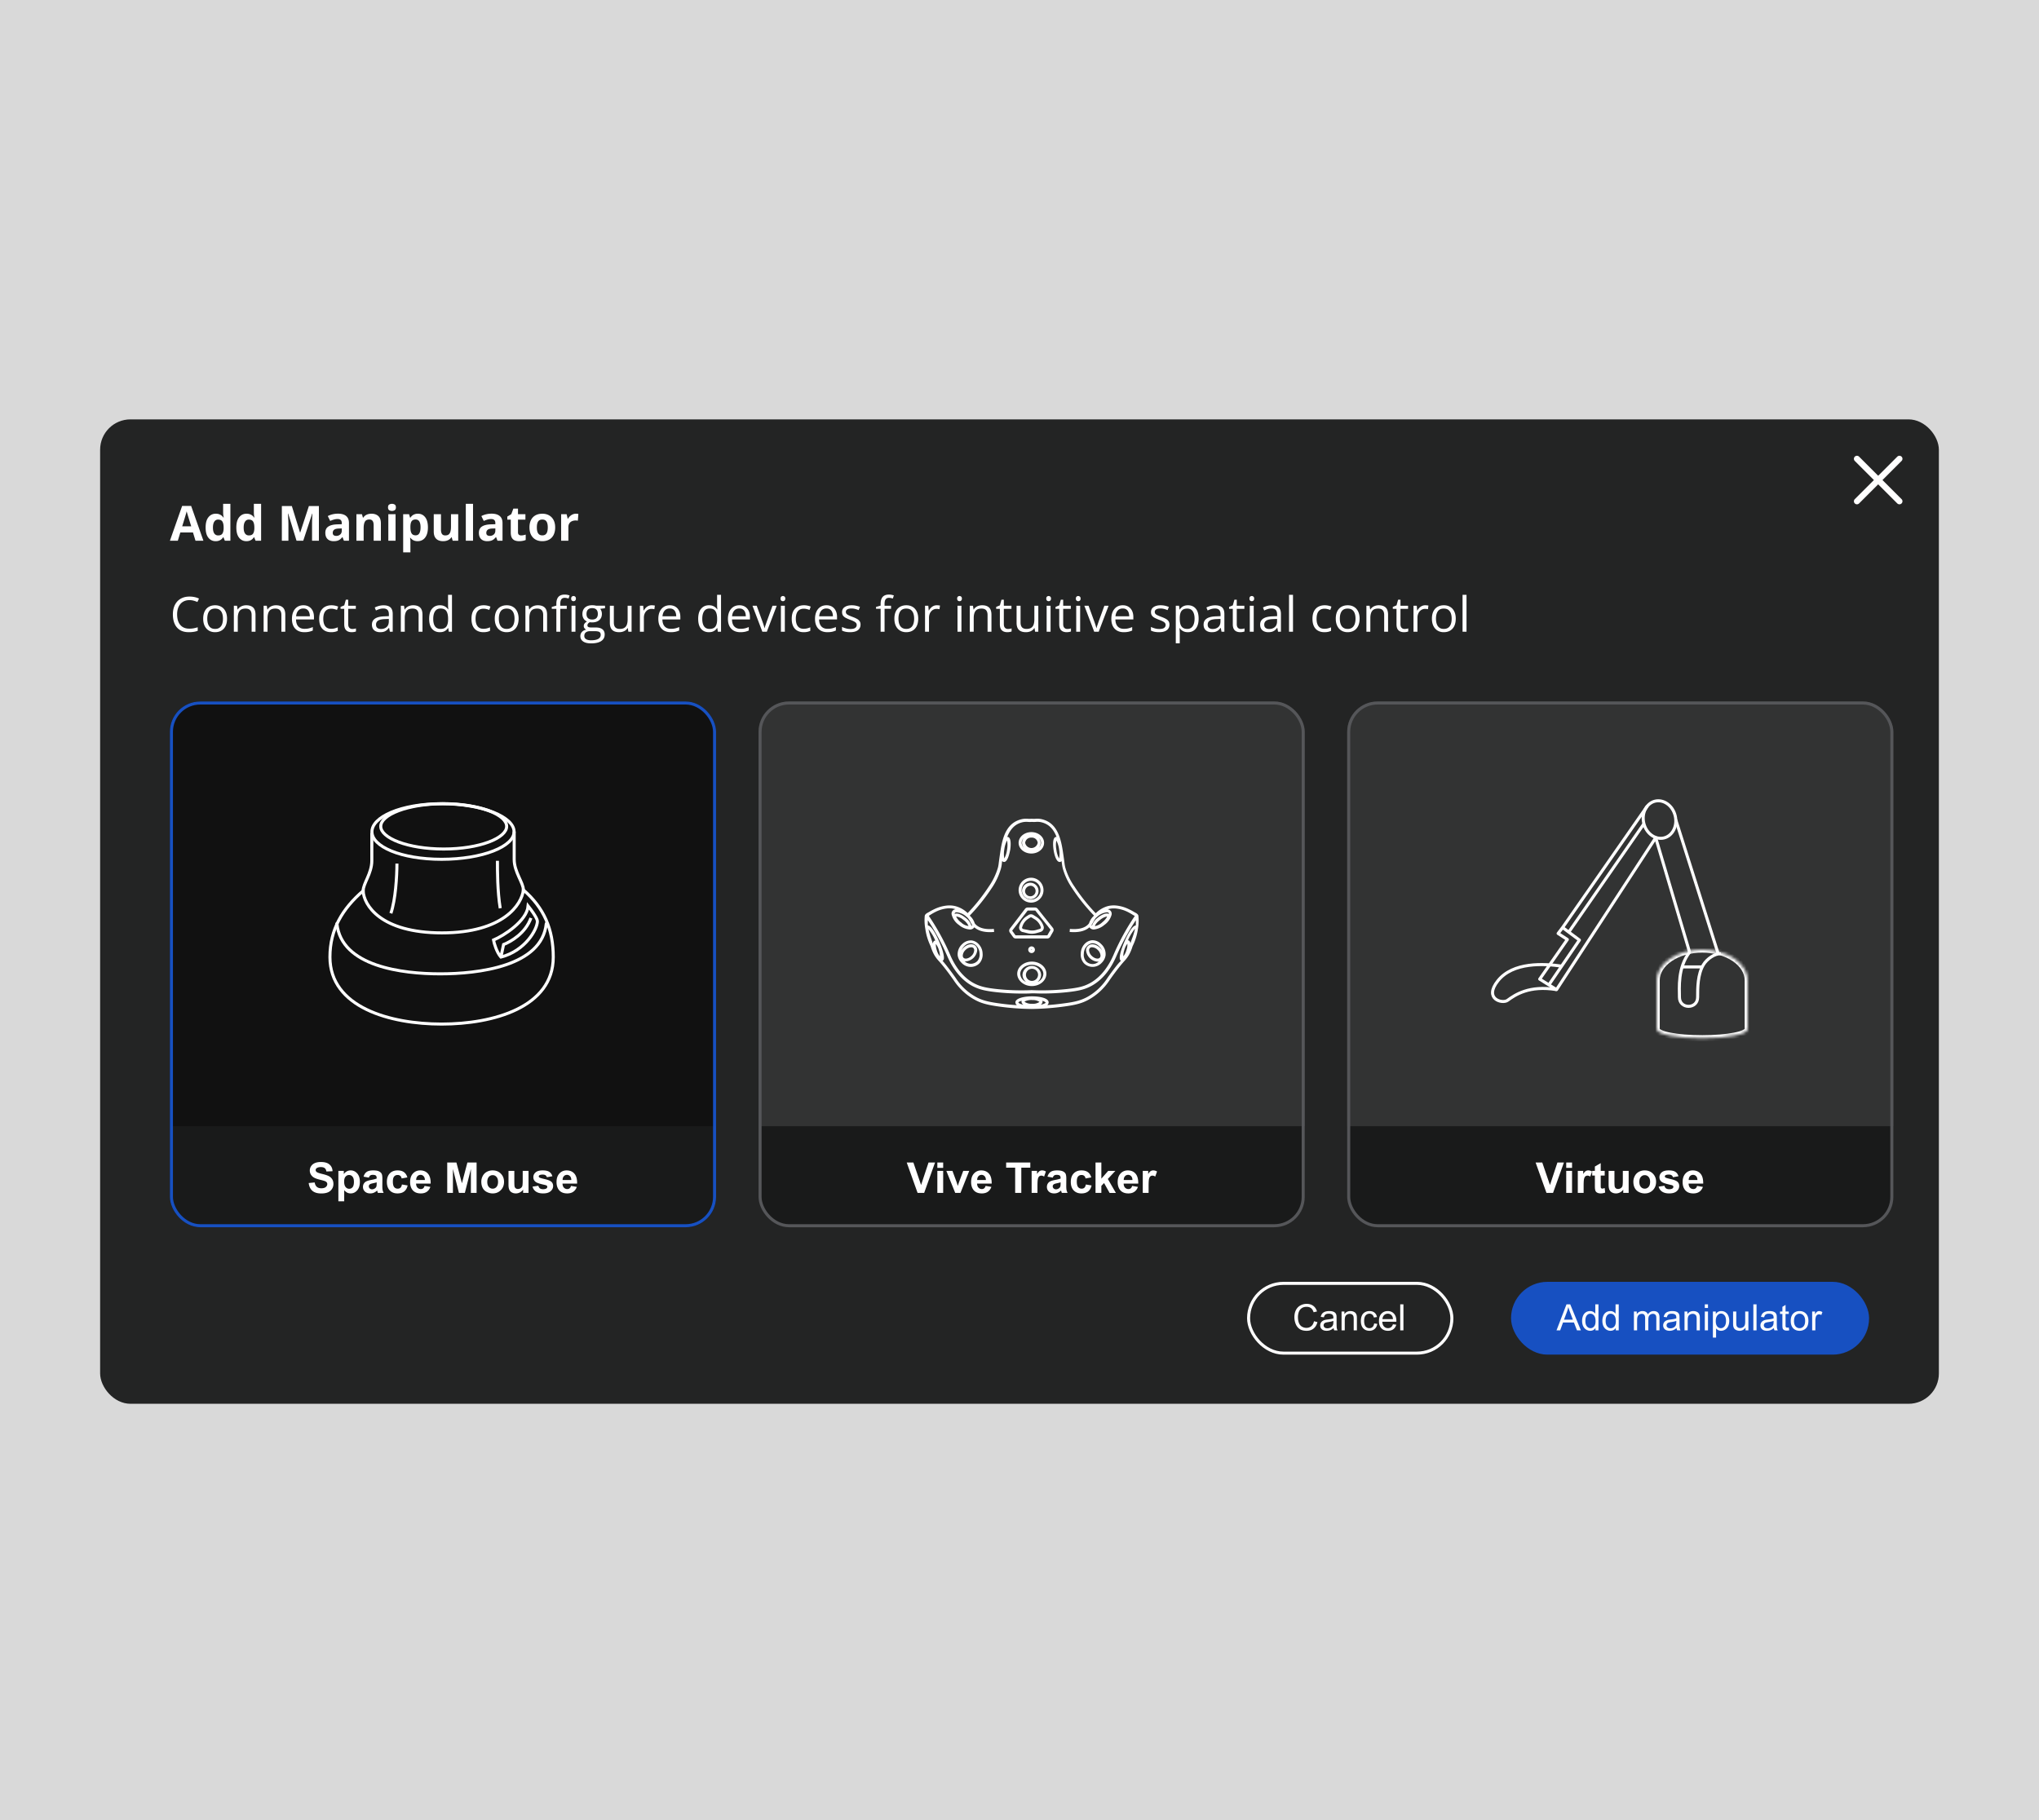 <svg xmlns="http://www.w3.org/2000/svg" width="672" height="600" fill="none"><path fill="#D9D9D9" d="M0 0h672v600H0z"/><rect width="606" height="324.51" x="33" y="138.245" fill="#232424" rx="10"/><path fill="#fff" d="m64.43 178.245-.828-2.719h-4.164l-.829 2.719H56l4.031-11.469h2.961l4.047 11.469h-2.61Zm-1.407-4.75-.828-2.656a30.678 30.678 0 0 0-.21-.68c-.084-.281-.17-.565-.258-.851a20.862 20.862 0 0 1-.204-.758c-.052.213-.125.479-.218.797a80.924 80.924 0 0 1-.438 1.492l-.82 2.656h2.976Zm8.04 4.906c-.975 0-1.769-.38-2.383-1.14-.61-.766-.914-1.888-.914-3.367 0-1.495.31-2.625.93-3.391.62-.771 1.429-1.156 2.429-1.156.417 0 .784.057 1.102.172.317.114.59.268.82.46.234.193.432.409.594.649h.078a20.89 20.89 0 0 1-.117-.734 8.01 8.01 0 0 1-.063-1.008v-2.797h2.39v12.156h-1.827l-.461-1.133h-.102c-.151.24-.341.459-.57.657a2.584 2.584 0 0 1-.805.46c-.312.115-.68.172-1.102.172Zm.835-1.898c.651 0 1.11-.193 1.375-.578.271-.391.415-.977.43-1.758v-.258c0-.849-.13-1.497-.39-1.945-.26-.453-.745-.68-1.454-.68-.526 0-.937.227-1.234.68-.297.453-.445 1.107-.445 1.961 0 .854.148 1.497.445 1.929.302.433.727.649 1.273.649Zm9.29 1.898c-.975 0-1.769-.38-2.383-1.14-.61-.766-.914-1.888-.914-3.367 0-1.495.31-2.625.93-3.391.62-.771 1.429-1.156 2.429-1.156.417 0 .784.057 1.102.172.317.114.59.268.82.46.234.193.432.409.594.649h.078a20.89 20.89 0 0 1-.117-.734 8.01 8.01 0 0 1-.063-1.008v-2.797h2.39v12.156h-1.827l-.461-1.133h-.102c-.151.24-.341.459-.57.657a2.584 2.584 0 0 1-.805.46c-.312.115-.68.172-1.102.172Zm.835-1.898c.651 0 1.11-.193 1.375-.578.271-.391.415-.977.43-1.758v-.258c0-.849-.13-1.497-.39-1.945-.26-.453-.745-.68-1.454-.68-.526 0-.937.227-1.234.68-.297.453-.445 1.107-.445 1.961 0 .854.148 1.497.445 1.929.302.433.727.649 1.273.649Zm15.704 1.742-2.75-8.961h-.07l.046.969c.026.427.05.883.07 1.367.021.484.032.922.032 1.313v5.312H92.89v-11.422h3.296l2.704 8.735h.046l2.868-8.735h3.297v11.422h-2.258v-5.406c0-.36.005-.774.015-1.242.016-.469.034-.914.055-1.336l.047-.961h-.07l-2.946 8.945h-2.218Zm13.648-8.914c1.172 0 2.07.255 2.695.766.625.51.938 1.286.938 2.328v5.82h-1.664l-.461-1.187h-.063c-.25.312-.505.567-.765.765-.261.198-.56.344-.899.438-.338.093-.75.14-1.234.14-.516 0-.979-.099-1.391-.297a2.209 2.209 0 0 1-.961-.906c-.234-.411-.351-.932-.351-1.562 0-.927.325-1.61.976-2.047.651-.443 1.628-.688 2.93-.735l1.516-.046v-.383c0-.459-.12-.794-.36-1.008-.239-.214-.573-.32-1-.32-.422 0-.836.06-1.242.179-.406.12-.812.271-1.219.453l-.789-1.609a6.792 6.792 0 0 1 1.555-.578 7.52 7.52 0 0 1 1.789-.211Zm1.266 4.867-.922.031c-.771.021-1.308.159-1.61.415-.297.255-.445.591-.445 1.007 0 .365.107.625.32.782.214.151.493.226.836.226.511 0 .94-.151 1.289-.453.355-.302.532-.732.532-1.289v-.719Zm9.789-4.851c.932 0 1.682.255 2.25.765.567.506.851 1.318.851 2.438v5.695h-2.383v-5.101c0-.625-.114-1.097-.343-1.415-.224-.317-.578-.476-1.063-.476-.729 0-1.226.247-1.492.742s-.398 1.208-.398 2.141v4.109h-2.383v-8.734h1.82l.32 1.117h.133a2.4 2.4 0 0 1 .696-.734c.281-.188.591-.326.929-.415a4.27 4.27 0 0 1 1.063-.132Zm7.937.164v8.734h-2.383v-8.734h2.383Zm-1.187-3.422c.354 0 .659.083.914.25.255.161.383.466.383.914 0 .443-.128.75-.383.922a1.64 1.64 0 0 1-.914.25c-.36 0-.667-.084-.922-.25-.25-.172-.375-.479-.375-.922 0-.448.125-.753.375-.914.255-.167.562-.25.922-.25Zm8.554 3.258c.985 0 1.779.382 2.383 1.148.61.766.914 1.888.914 3.367 0 .99-.143 1.823-.429 2.5-.287.672-.683 1.18-1.188 1.524-.505.343-1.086.515-1.742.515a3.35 3.35 0 0 1-1.086-.156 2.784 2.784 0 0 1-.774-.414 3.682 3.682 0 0 1-.554-.547h-.125a6.59 6.59 0 0 1 .125 1.281v3.524h-2.383v-12.578h1.937l.336 1.133h.11c.156-.235.346-.451.57-.649.224-.198.492-.354.805-.469a3.13 3.13 0 0 1 1.101-.179Zm-.765 1.906c-.417 0-.748.086-.992.258-.245.172-.425.429-.539.773-.11.344-.17.779-.18 1.305v.258c0 .562.052 1.039.156 1.429.109.391.289.688.539.891.255.203.604.305 1.047.305.365 0 .664-.102.898-.305.235-.203.409-.5.524-.891.12-.395.18-.877.18-1.445 0-.854-.133-1.497-.399-1.93-.265-.432-.677-.648-1.234-.648Zm14.047-1.742v8.734h-1.828l-.321-1.117h-.125a2.39 2.39 0 0 1-.703.726 3.053 3.053 0 0 1-.93.415 4.17 4.17 0 0 1-1.054.132c-.625 0-1.17-.109-1.633-.328a2.427 2.427 0 0 1-1.086-1.039c-.255-.469-.383-1.078-.383-1.828v-5.695h2.383v5.101c0 .625.112 1.097.336 1.414.224.318.581.477 1.07.477.485 0 .865-.109 1.141-.328.276-.224.469-.55.578-.977.115-.432.172-.958.172-1.578v-4.109h2.383Zm4.882 8.734h-2.382v-12.156h2.382v12.156Zm6.086-8.914c1.172 0 2.071.255 2.696.766.625.51.937 1.286.937 2.328v5.82h-1.664l-.461-1.187h-.062c-.25.312-.506.567-.766.765a2.63 2.63 0 0 1-.898.438c-.339.093-.75.14-1.235.14-.515 0-.979-.099-1.39-.297a2.198 2.198 0 0 1-.961-.906c-.235-.411-.352-.932-.352-1.562 0-.927.326-1.61.977-2.047.651-.443 1.627-.688 2.929-.735l1.516-.046v-.383c0-.459-.12-.794-.359-1.008-.24-.214-.573-.32-1-.32-.422 0-.836.06-1.243.179-.406.12-.812.271-1.218.453l-.789-1.609a6.766 6.766 0 0 1 1.554-.578 7.525 7.525 0 0 1 1.789-.211Zm1.266 4.867-.922.031c-.771.021-1.307.159-1.609.415-.297.255-.446.591-.446 1.007 0 .365.107.625.321.782.213.151.492.226.836.226.51 0 .94-.151 1.289-.453.354-.302.531-.732.531-1.289v-.719Zm8.508 2.305c.26 0 .513-.026.758-.078.25-.052.497-.117.742-.196v1.774a4.336 4.336 0 0 1-.953.281 6.074 6.074 0 0 1-1.235.117c-.521 0-.989-.083-1.406-.25a2.001 2.001 0 0 1-.976-.882c-.235-.422-.352-1.008-.352-1.758V171.3h-1.141v-1.008l1.313-.797.687-1.844h1.524v1.86h2.445v1.789h-2.445v4.211c0 .333.093.583.281.75.193.161.445.242.758.242Zm11.211-2.641c0 .729-.099 1.375-.297 1.938a3.819 3.819 0 0 1-.852 1.429 3.554 3.554 0 0 1-1.343.875c-.521.198-1.11.297-1.766.297-.615 0-1.18-.099-1.695-.297a3.741 3.741 0 0 1-1.336-.875 4.07 4.07 0 0 1-.875-1.429c-.203-.563-.305-1.209-.305-1.938 0-.968.172-1.789.516-2.461a3.534 3.534 0 0 1 1.468-1.531c.636-.349 1.394-.523 2.274-.523.818 0 1.541.174 2.172.523a3.685 3.685 0 0 1 1.492 1.531c.364.672.547 1.493.547 2.461Zm-6.039 0c0 .573.062 1.055.187 1.446.125.39.321.685.586.882.266.198.612.297 1.039.297.422 0 .763-.099 1.024-.297.265-.197.458-.492.578-.882.125-.391.187-.873.187-1.446 0-.578-.062-1.057-.187-1.437-.12-.386-.313-.675-.578-.867-.266-.193-.612-.289-1.039-.289-.631 0-1.089.216-1.375.648-.282.432-.422 1.081-.422 1.945Zm12.882-4.515c.12 0 .258.007.415.023.161.011.291.026.39.047l-.179 2.234a1.447 1.447 0 0 0-.336-.054 3.311 3.311 0 0 0-1.266.093 2.219 2.219 0 0 0-.774.383 1.798 1.798 0 0 0-.546.688c-.131.281-.196.627-.196 1.039v4.445h-2.382v-8.734h1.804l.352 1.468h.117c.172-.296.385-.567.641-.812.26-.25.554-.448.882-.594a2.585 2.585 0 0 1 1.078-.226ZM62.445 197.831c-.63 0-1.198.109-1.703.328-.5.214-.927.526-1.281.938a4.244 4.244 0 0 0-.805 1.476c-.187.578-.281 1.229-.281 1.953 0 .959.148 1.792.445 2.5.302.703.75 1.248 1.344 1.633.599.386 1.346.578 2.242.578a7.8 7.8 0 0 0 1.438-.125 13.12 13.12 0 0 0 1.32-.328v1.156a6.701 6.701 0 0 1-1.312.344 9.876 9.876 0 0 1-1.633.117c-1.162 0-2.133-.239-2.914-.718-.776-.485-1.36-1.167-1.75-2.047-.386-.88-.578-1.92-.578-3.117 0-.865.12-1.654.359-2.368a5.365 5.365 0 0 1 1.062-1.859 4.7 4.7 0 0 1 1.72-1.203c.681-.287 1.463-.43 2.343-.43.578 0 1.135.057 1.672.172a6.25 6.25 0 0 1 1.453.492l-.531 1.125a7.915 7.915 0 0 0-1.203-.429 5.045 5.045 0 0 0-1.407-.188Zm12.383 6.117c0 .703-.091 1.331-.273 1.883a3.853 3.853 0 0 1-.79 1.398c-.343.381-.76.672-1.25.875-.484.198-1.033.297-1.648.297a4.093 4.093 0 0 1-1.578-.297 3.548 3.548 0 0 1-1.234-.875 4.037 4.037 0 0 1-.805-1.398c-.188-.552-.281-1.18-.281-1.883 0-.937.159-1.734.476-2.39.318-.662.771-1.164 1.36-1.508.593-.349 1.3-.524 2.117-.524.781 0 1.463.175 2.047.524.588.349 1.044.854 1.367 1.515.328.657.492 1.451.492 2.383Zm-6.516 0c0 .688.092 1.284.274 1.789.182.506.463.896.844 1.172.38.276.87.414 1.468.414.594 0 1.081-.138 1.461-.414.386-.276.67-.666.852-1.172.182-.505.273-1.101.273-1.789 0-.682-.09-1.271-.273-1.765-.182-.5-.464-.886-.844-1.157-.38-.27-.872-.406-1.476-.406-.891 0-1.545.294-1.961.883-.412.588-.618 1.404-.618 2.445Zm12.813-4.422c1.016 0 1.784.25 2.305.75.52.495.78 1.292.78 2.391v5.578h-1.28v-5.492c0-.714-.164-1.247-.493-1.602-.322-.354-.82-.531-1.492-.531-.948 0-1.614.268-2 .805-.385.536-.578 1.315-.578 2.336v4.484H77.07v-8.562h1.047l.195 1.234h.07c.183-.302.415-.555.696-.758.281-.208.596-.364.945-.469a3.674 3.674 0 0 1 1.102-.164Zm9.813 0c1.015 0 1.783.25 2.304.75.521.495.781 1.292.781 2.391v5.578h-1.28v-5.492c0-.714-.165-1.247-.493-1.602-.323-.354-.82-.531-1.492-.531-.948 0-1.615.268-2 .805-.386.536-.578 1.315-.578 2.336v4.484h-1.297v-8.562h1.047l.195 1.234h.07a2.55 2.55 0 0 1 .696-.758 3.04 3.04 0 0 1 .945-.469 3.674 3.674 0 0 1 1.102-.164Zm9.054 0c.729 0 1.354.162 1.875.485.521.323.919.776 1.195 1.359.277.578.415 1.255.415 2.031v.805h-5.915c.016 1.005.266 1.771.75 2.297.485.526 1.167.789 2.047.789.542 0 1.021-.049 1.438-.148a7.9 7.9 0 0 0 1.297-.438v1.141a6.401 6.401 0 0 1-1.289.422 7.437 7.437 0 0 1-1.5.132c-.823 0-1.542-.166-2.157-.5a3.493 3.493 0 0 1-1.421-1.484c-.339-.651-.508-1.448-.508-2.391 0-.922.153-1.718.46-2.39.313-.677.75-1.198 1.313-1.563.568-.364 1.235-.547 2-.547Zm-.015 1.063c-.693 0-1.245.226-1.657.68-.411.453-.656 1.085-.734 1.898h4.531c-.005-.51-.086-.958-.242-1.344a1.893 1.893 0 0 0-.695-.906c-.313-.219-.714-.328-1.203-.328Zm9.132 7.812c-.77 0-1.45-.158-2.039-.476-.588-.318-1.047-.802-1.375-1.453-.328-.651-.492-1.472-.492-2.461 0-1.037.172-1.883.516-2.539.349-.662.828-1.151 1.437-1.469.61-.318 1.302-.477 2.078-.477.427 0 .839.045 1.235.133.401.084.729.19.984.32l-.391 1.086a6.804 6.804 0 0 0-.906-.281 4.01 4.01 0 0 0-.953-.125c-.594 0-1.088.128-1.484.383-.391.255-.685.63-.883 1.125-.193.495-.289 1.104-.289 1.828 0 .693.094 1.284.281 1.774.193.489.477.864.852 1.125.38.255.854.382 1.422.382a4.96 4.96 0 0 0 1.226-.14c.365-.099.695-.214.992-.344v1.156a3.985 3.985 0 0 1-.961.336 5.8 5.8 0 0 1-1.25.117Zm7.008-1.062c.214 0 .432-.018.656-.055a2.96 2.96 0 0 0 .547-.133v1.008a2.743 2.743 0 0 1-.632.172 4.49 4.49 0 0 1-.782.07c-.453 0-.864-.078-1.234-.234a1.906 1.906 0 0 1-.891-.813c-.219-.38-.328-.906-.328-1.578v-5.078h-1.219v-.633l1.227-.507.516-1.86h.781v1.985h2.508v1.015h-2.508v5.039c0 .537.122.938.367 1.203.25.266.581.399.992.399Zm10.297-7.797c1.021 0 1.779.229 2.274.687.494.459.742 1.191.742 2.196v5.82h-.946l-.25-1.266h-.062c-.24.313-.49.576-.75.79a2.798 2.798 0 0 1-.906.476c-.339.104-.756.156-1.25.156-.521 0-.985-.091-1.391-.273a2.16 2.16 0 0 1-.953-.828c-.229-.37-.344-.839-.344-1.406 0-.855.339-1.511 1.016-1.969.677-.459 1.708-.709 3.094-.75l1.476-.063v-.523c0-.74-.159-1.258-.476-1.555-.318-.297-.766-.445-1.344-.445-.448 0-.875.065-1.282.195-.406.13-.791.284-1.156.461l-.398-.984a7.147 7.147 0 0 1 1.328-.508 5.787 5.787 0 0 1 1.578-.211Zm1.734 4.484-1.304.055c-1.068.042-1.821.216-2.258.523-.438.308-.656.743-.656 1.305 0 .49.148.852.445 1.086.297.234.69.352 1.18.352.76 0 1.383-.211 1.867-.633.484-.422.726-1.055.726-1.899v-.789Zm8.008-4.5c1.016 0 1.784.25 2.305.75.521.495.781 1.292.781 2.391v5.578h-1.281v-5.492c0-.714-.164-1.247-.492-1.602-.323-.354-.821-.531-1.492-.531-.948 0-1.615.268-2 .805-.386.536-.579 1.315-.579 2.336v4.484h-1.296v-8.562h1.046l.196 1.234h.07c.182-.302.414-.555.695-.758.282-.208.597-.364.946-.469a3.672 3.672 0 0 1 1.101-.164Zm8.805 8.875c-1.083 0-1.943-.369-2.578-1.109-.63-.74-.945-1.839-.945-3.297 0-1.474.322-2.586.968-3.336.646-.755 1.505-1.133 2.578-1.133.454 0 .849.06 1.188.18a2.943 2.943 0 0 1 1.492 1.164h.094a12.849 12.849 0 0 1-.063-.664 9.554 9.554 0 0 1-.031-.687v-3.43h1.297v12.156h-1.047l-.195-1.219h-.055a2.967 2.967 0 0 1-1.5 1.196c-.338.119-.74.179-1.203.179Zm.203-1.078c.917 0 1.565-.26 1.945-.781.381-.521.571-1.294.571-2.32v-.235c0-1.088-.183-1.924-.547-2.508-.36-.583-1.016-.875-1.969-.875-.797 0-1.393.308-1.789.922-.396.61-.594 1.443-.594 2.5 0 1.052.196 1.865.586 2.438.396.573.995.859 1.797.859Zm14.133 1.078c-.771 0-1.451-.158-2.039-.476-.589-.318-1.047-.802-1.375-1.453-.328-.651-.492-1.472-.492-2.461 0-1.037.171-1.883.515-2.539.349-.662.828-1.151 1.438-1.469.609-.318 1.302-.477 2.078-.477.427 0 .838.045 1.234.133.401.084.729.19.985.32l-.391 1.086a6.804 6.804 0 0 0-.906-.281 4.016 4.016 0 0 0-.953-.125c-.594 0-1.089.128-1.485.383-.39.255-.685.63-.883 1.125-.192.495-.289 1.104-.289 1.828 0 .693.094 1.284.282 1.774.192.489.476.864.851 1.125.38.255.854.382 1.422.382.453 0 .862-.047 1.227-.14a7.17 7.17 0 0 0 .992-.344v1.156a4.016 4.016 0 0 1-.961.336 5.806 5.806 0 0 1-1.25.117Zm11.625-4.453c0 .703-.091 1.331-.274 1.883a3.845 3.845 0 0 1-.789 1.398c-.343.381-.76.672-1.25.875-.484.198-1.033.297-1.648.297a4.092 4.092 0 0 1-1.578-.297 3.552 3.552 0 0 1-1.235-.875 4.038 4.038 0 0 1-.804-1.398c-.188-.552-.282-1.18-.282-1.883 0-.937.159-1.734.477-2.39.318-.662.771-1.164 1.359-1.508.594-.349 1.3-.524 2.118-.524.781 0 1.463.175 2.046.524.589.349 1.045.854 1.368 1.515.328.657.492 1.451.492 2.383Zm-6.516 0c0 .688.091 1.284.274 1.789.182.506.463.896.843 1.172.381.276.87.414 1.469.414.594 0 1.081-.138 1.461-.414.386-.276.669-.666.852-1.172.182-.505.273-1.101.273-1.789 0-.682-.091-1.271-.273-1.765-.183-.5-.464-.886-.844-1.157-.38-.27-.872-.406-1.477-.406-.89 0-1.544.294-1.961.883-.411.588-.617 1.404-.617 2.445Zm12.813-4.422c1.015 0 1.784.25 2.304.75.521.495.782 1.292.782 2.391v5.578h-1.282v-5.492c0-.714-.164-1.247-.492-1.602-.323-.354-.82-.531-1.492-.531-.948 0-1.615.268-2 .805-.385.536-.578 1.315-.578 2.336v4.484h-1.297v-8.562h1.047l.195 1.234h.071c.182-.302.414-.555.695-.758.281-.208.596-.364.945-.469a3.674 3.674 0 0 1 1.102-.164Zm9.57 1.172h-2.133v7.547h-1.297v-7.547h-1.515v-.625l1.515-.429v-.571c0-.719.107-1.302.321-1.75.213-.453.523-.786.929-1 .407-.213.901-.32 1.485-.32.328 0 .627.029.898.086.276.057.518.122.727.195l-.336 1.024a5.722 5.722 0 0 0-.602-.157 2.893 2.893 0 0 0-.672-.078c-.494 0-.862.162-1.101.485-.235.317-.352.817-.352 1.5v.625h2.133v1.015Zm2.867-1.015v8.562h-1.297v-8.562h1.297Zm-.633-3.204c.214 0 .396.071.547.211.157.136.235.349.235.641 0 .287-.078.5-.235.641a.776.776 0 0 1-.547.211.795.795 0 0 1-.562-.211c-.146-.141-.219-.354-.219-.641 0-.292.073-.505.219-.641a.795.795 0 0 1 .562-.211Zm5.766 15.61c-1.125 0-1.992-.211-2.601-.633-.61-.417-.915-1.003-.915-1.758a2 2 0 0 1 .508-1.375c.344-.38.818-.633 1.422-.758a1.553 1.553 0 0 1-.578-.468 1.169 1.169 0 0 1-.234-.719c0-.313.086-.586.257-.82.178-.24.446-.469.805-.688a2.338 2.338 0 0 1-1.094-.922c-.276-.437-.414-.945-.414-1.523 0-.615.128-1.138.383-1.571.255-.437.625-.77 1.11-1 .484-.229 1.07-.343 1.757-.343.151 0 .302.008.453.023.157.011.305.029.446.055.14.021.263.047.367.078h2.937v.836l-1.578.195a2.773 2.773 0 0 1 .547 1.688c0 .854-.289 1.534-.867 2.039-.578.5-1.372.75-2.383.75a4.43 4.43 0 0 1-.734-.063 1.902 1.902 0 0 0-.586.469.958.958 0 0 0-.195.594c0 .166.049.299.148.398a.968.968 0 0 0 .445.219c.193.042.425.062.696.062h1.507c.933 0 1.646.196 2.141.586.5.391.75.961.75 1.711 0 .948-.385 1.675-1.156 2.18-.771.505-1.886.758-3.344.758Zm.039-1.016c.708 0 1.294-.073 1.758-.219.469-.14.818-.346 1.047-.617.234-.265.351-.583.351-.953 0-.344-.078-.604-.234-.781-.156-.172-.385-.287-.688-.344a5.606 5.606 0 0 0-1.109-.094h-1.484c-.386 0-.722.06-1.008.18-.287.12-.508.297-.664.531-.151.235-.227.526-.227.875 0 .464.196.815.586 1.055.391.245.948.367 1.672.367Zm.336-6.844c.62 0 1.086-.156 1.398-.468.313-.313.469-.768.469-1.367 0-.641-.159-1.12-.476-1.438-.318-.323-.787-.484-1.407-.484-.593 0-1.052.166-1.375.5-.317.328-.476.81-.476 1.445 0 .583.161 1.031.484 1.344.323.312.784.468 1.383.468Zm12.992-4.546v8.562h-1.062l-.188-1.203h-.07a2.477 2.477 0 0 1-.688.75 2.986 2.986 0 0 1-.953.453 3.891 3.891 0 0 1-1.117.156c-.677 0-1.245-.109-1.703-.328a2.209 2.209 0 0 1-1.039-1.015c-.229-.459-.344-1.047-.344-1.766v-5.609h1.313v5.515c0 .714.161 1.248.484 1.602.323.349.815.523 1.477.523.635 0 1.14-.12 1.515-.359.38-.24.654-.591.821-1.055.166-.469.25-1.041.25-1.719v-4.507h1.304Zm6.633-.157c.172 0 .352.011.539.032.188.015.354.039.5.07l-.164 1.203a3.996 3.996 0 0 0-.953-.117c-.344 0-.669.07-.977.211a2.3 2.3 0 0 0-.796.594c-.23.255-.409.565-.54.929-.13.36-.195.761-.195 1.203v4.594h-1.305v-8.562h1.079l.14 1.578h.055c.177-.318.39-.607.64-.867.25-.266.54-.477.868-.633a2.569 2.569 0 0 1 1.109-.235Zm5.953 0c.729 0 1.354.162 1.875.485.521.323.919.776 1.195 1.359.277.578.415 1.255.415 2.031v.805h-5.915c.016 1.005.266 1.771.75 2.297.485.526 1.167.789 2.047.789.542 0 1.021-.049 1.438-.148a7.9 7.9 0 0 0 1.297-.438v1.141a6.401 6.401 0 0 1-1.289.422 7.437 7.437 0 0 1-1.5.132c-.823 0-1.542-.166-2.157-.5a3.49 3.49 0 0 1-1.421-1.484c-.339-.651-.508-1.448-.508-2.391 0-.922.153-1.718.461-2.39.312-.677.75-1.198 1.312-1.563.568-.364 1.235-.547 2-.547Zm-.015 1.063c-.693 0-1.245.226-1.657.68-.411.453-.656 1.085-.734 1.898h4.531c-.005-.51-.086-.958-.242-1.344a1.893 1.893 0 0 0-.695-.906c-.313-.219-.714-.328-1.203-.328Zm12.906 7.812c-1.084 0-1.943-.369-2.578-1.109-.631-.74-.946-1.839-.946-3.297 0-1.474.323-2.586.969-3.336.646-.755 1.505-1.133 2.578-1.133.453 0 .849.06 1.188.18a2.943 2.943 0 0 1 1.492 1.164h.094a12.849 12.849 0 0 1-.063-.664 9.554 9.554 0 0 1-.031-.687v-3.43h1.297v12.156h-1.047l-.195-1.219h-.055a2.99 2.99 0 0 1-.617.696 2.856 2.856 0 0 1-.883.5c-.339.119-.74.179-1.203.179Zm.203-1.078c.917 0 1.565-.26 1.945-.781.38-.521.571-1.294.571-2.32v-.235c0-1.088-.183-1.924-.547-2.508-.36-.583-1.016-.875-1.969-.875-.797 0-1.393.308-1.789.922-.396.61-.594 1.443-.594 2.5 0 1.052.195 1.865.586 2.438.396.573.995.859 1.797.859Zm9.844-7.797c.729 0 1.354.162 1.875.485.521.323.919.776 1.195 1.359.276.578.414 1.255.414 2.031v.805h-5.914c.016 1.005.266 1.771.75 2.297.484.526 1.167.789 2.047.789.542 0 1.021-.049 1.437-.148a7.9 7.9 0 0 0 1.297-.438v1.141a6.38 6.38 0 0 1-1.289.422 7.437 7.437 0 0 1-1.5.132c-.823 0-1.541-.166-2.156-.5a3.498 3.498 0 0 1-1.422-1.484c-.338-.651-.508-1.448-.508-2.391 0-.922.154-1.718.461-2.39.313-.677.75-1.198 1.313-1.563.567-.364 1.234-.547 2-.547Zm-.016 1.063c-.693 0-1.245.226-1.656.68-.412.453-.656 1.085-.735 1.898h4.532c-.006-.51-.086-.958-.243-1.344a1.887 1.887 0 0 0-.695-.906c-.312-.219-.713-.328-1.203-.328Zm7.586 7.656-3.25-8.562h1.391l1.882 5.179c.131.354.263.745.399 1.172.135.427.229.771.281 1.031h.055c.062-.26.166-.604.312-1.031.146-.432.279-.823.399-1.172l1.883-5.179h1.39l-3.258 8.562h-1.484Zm7.414-8.562v8.562h-1.297v-8.562h1.297Zm-.633-3.204c.214 0 .396.071.547.211.156.136.234.349.234.641 0 .287-.078.5-.234.641a.776.776 0 0 1-.547.211.795.795 0 0 1-.562-.211c-.146-.141-.219-.354-.219-.641 0-.292.073-.505.219-.641a.795.795 0 0 1 .562-.211Zm6.813 11.922c-.771 0-1.451-.158-2.039-.476-.589-.318-1.047-.802-1.375-1.453-.328-.651-.492-1.472-.492-2.461 0-1.037.171-1.883.515-2.539.349-.662.828-1.151 1.438-1.469.609-.318 1.302-.477 2.078-.477.427 0 .838.045 1.234.133.401.084.729.19.985.32l-.391 1.086a6.897 6.897 0 0 0-.906-.281 4.022 4.022 0 0 0-.953-.125c-.594 0-1.089.128-1.485.383-.391.255-.685.63-.883 1.125-.192.495-.289 1.104-.289 1.828 0 .693.094 1.284.281 1.774.193.489.477.864.852 1.125.38.255.854.382 1.422.382a4.96 4.96 0 0 0 1.226-.14 7.14 7.14 0 0 0 .993-.344v1.156a4.016 4.016 0 0 1-.961.336 5.806 5.806 0 0 1-1.25.117Zm7.539-8.875c.729 0 1.354.162 1.875.485.521.323.919.776 1.195 1.359.276.578.414 1.255.414 2.031v.805h-5.914c.016 1.005.266 1.771.75 2.297.485.526 1.167.789 2.047.789.542 0 1.021-.049 1.438-.148a7.922 7.922 0 0 0 1.296-.438v1.141a6.38 6.38 0 0 1-1.289.422 7.437 7.437 0 0 1-1.5.132c-.823 0-1.541-.166-2.156-.5a3.498 3.498 0 0 1-1.422-1.484c-.338-.651-.508-1.448-.508-2.391 0-.922.154-1.718.461-2.39.313-.677.75-1.198 1.313-1.563.568-.364 1.234-.547 2-.547Zm-.016 1.063c-.693 0-1.245.226-1.656.68-.412.453-.656 1.085-.734 1.898h4.531c-.005-.51-.086-.958-.242-1.344a1.889 1.889 0 0 0-.696-.906c-.312-.219-.713-.328-1.203-.328Zm11.242 5.312c0 .547-.138 1.008-.414 1.383-.271.37-.661.649-1.172.836-.505.188-1.109.281-1.812.281a7.57 7.57 0 0 1-1.555-.14 4.508 4.508 0 0 1-1.148-.399v-1.195c.349.172.765.328 1.25.469.484.14.979.211 1.484.211.74 0 1.276-.12 1.61-.36.333-.239.5-.565.5-.976a.983.983 0 0 0-.204-.617c-.13-.183-.351-.357-.664-.524a9.783 9.783 0 0 0-1.296-.562 14.894 14.894 0 0 1-1.422-.618c-.396-.208-.704-.461-.922-.757-.214-.297-.321-.683-.321-1.157 0-.724.292-1.278.875-1.664.589-.39 1.36-.586 2.313-.586.516 0 .997.052 1.445.157.453.099.875.234 1.266.406l-.438 1.039a7.998 7.998 0 0 0-1.132-.383 4.868 4.868 0 0 0-1.227-.156c-.599 0-1.06.099-1.383.297-.318.198-.476.468-.476.812 0 .266.073.485.218.656.151.172.391.334.719.485.328.151.761.328 1.297.531.536.198 1 .404 1.391.617.39.209.69.464.898.766.214.297.32.68.32 1.148Zm10.055-5.203h-2.133v7.547h-1.297v-7.547h-1.515v-.625l1.515-.429v-.571c0-.719.107-1.302.321-1.75.213-.453.523-.786.929-1 .407-.213.901-.32 1.485-.32.328 0 .627.029.898.086.276.057.518.122.727.195l-.336 1.024a5.722 5.722 0 0 0-.602-.157 2.886 2.886 0 0 0-.672-.078c-.494 0-.862.162-1.101.485-.235.317-.352.817-.352 1.5v.625h2.133v1.015Zm8.961 3.25c0 .703-.091 1.331-.273 1.883a3.862 3.862 0 0 1-.79 1.398c-.343.381-.76.672-1.25.875-.484.198-1.033.297-1.648.297a4.092 4.092 0 0 1-1.578-.297 3.548 3.548 0 0 1-1.234-.875 4.04 4.04 0 0 1-.805-1.398c-.188-.552-.281-1.18-.281-1.883 0-.937.158-1.734.476-2.39.318-.662.771-1.164 1.36-1.508.593-.349 1.299-.524 2.117-.524.781 0 1.463.175 2.047.524.588.349 1.044.854 1.367 1.515.328.657.492 1.451.492 2.383Zm-6.516 0c0 .688.092 1.284.274 1.789.182.506.463.896.844 1.172.38.276.869.414 1.468.414.594 0 1.081-.138 1.461-.414.386-.276.67-.666.852-1.172.182-.505.273-1.101.273-1.789 0-.682-.091-1.271-.273-1.765-.182-.5-.464-.886-.844-1.157-.38-.27-.872-.406-1.476-.406-.891 0-1.545.294-1.961.883-.412.588-.618 1.404-.618 2.445Zm12.649-4.422c.172 0 .351.011.539.032.187.015.354.039.5.07l-.164 1.203a3.996 3.996 0 0 0-.953-.117c-.344 0-.67.07-.977.211a2.304 2.304 0 0 0-.797.594 2.764 2.764 0 0 0-.539.929c-.13.36-.195.761-.195 1.203v4.594h-1.305v-8.562h1.078l.141 1.578h.055c.177-.318.39-.607.64-.867.25-.266.539-.477.867-.633a2.577 2.577 0 0 1 1.11-.235Zm8.109.157v8.562h-1.297v-8.562h1.297Zm-.633-3.204c.214 0 .396.071.547.211.157.136.235.349.235.641 0 .287-.078.5-.235.641a.776.776 0 0 1-.547.211.795.795 0 0 1-.562-.211c-.146-.141-.219-.354-.219-.641 0-.292.073-.505.219-.641a.795.795 0 0 1 .562-.211Zm7.438 3.047c1.016 0 1.784.25 2.305.75.52.495.781 1.292.781 2.391v5.578h-1.281v-5.492c0-.714-.165-1.247-.493-1.602-.323-.354-.82-.531-1.492-.531-.948 0-1.614.268-2 .805-.385.536-.578 1.315-.578 2.336v4.484h-1.297v-8.562h1.047l.195 1.234h.071c.182-.302.414-.555.695-.758.281-.208.596-.364.945-.469a3.674 3.674 0 0 1 1.102-.164Zm8.523 7.813a4.027 4.027 0 0 0 1.203-.188v1.008a2.743 2.743 0 0 1-.632.172c-.266.047-.526.07-.782.07-.453 0-.864-.078-1.234-.234a1.906 1.906 0 0 1-.891-.813c-.218-.38-.328-.906-.328-1.578v-5.078h-1.219v-.633l1.227-.507.516-1.86h.781v1.985h2.508v1.015h-2.508v5.039c0 .537.122.938.367 1.203.25.266.581.399.992.399Zm10.008-7.656v8.562h-1.062l-.188-1.203h-.07a2.477 2.477 0 0 1-.688.75 2.986 2.986 0 0 1-.953.453 3.891 3.891 0 0 1-1.117.156c-.677 0-1.245-.109-1.703-.328a2.209 2.209 0 0 1-1.039-1.015c-.229-.459-.344-1.047-.344-1.766v-5.609h1.313v5.515c0 .714.161 1.248.484 1.602.323.349.815.523 1.476.523.636 0 1.141-.12 1.516-.359.38-.24.654-.591.82-1.055.167-.469.25-1.041.25-1.719v-4.507h1.305Zm4.039 0v8.562h-1.297v-8.562h1.297Zm-.633-3.204c.214 0 .396.071.547.211.156.136.235.349.235.641 0 .287-.079.5-.235.641a.776.776 0 0 1-.547.211.795.795 0 0 1-.562-.211c-.146-.141-.219-.354-.219-.641 0-.292.073-.505.219-.641a.795.795 0 0 1 .562-.211Zm6.149 10.86c.213 0 .432-.018.656-.055a2.98 2.98 0 0 0 .547-.133v1.008a2.738 2.738 0 0 1-.633.172 4.48 4.48 0 0 1-.781.07 3.15 3.15 0 0 1-1.235-.234 1.909 1.909 0 0 1-.89-.813c-.219-.38-.328-.906-.328-1.578v-5.078h-1.219v-.633l1.227-.507.515-1.86h.781v1.985h2.508v1.015h-2.508v5.039c0 .537.123.938.368 1.203.25.266.58.399.992.399Zm4.234-7.656v8.562h-1.297v-8.562h1.297Zm-.633-3.204c.214 0 .396.071.547.211.156.136.235.349.235.641 0 .287-.079.5-.235.641a.776.776 0 0 1-.547.211.795.795 0 0 1-.562-.211c-.146-.141-.219-.354-.219-.641 0-.292.073-.505.219-.641a.795.795 0 0 1 .562-.211Zm5.266 11.766-3.25-8.562h1.391l1.882 5.179c.131.354.263.745.399 1.172.135.427.229.771.281 1.031h.055c.062-.26.166-.604.312-1.031.146-.432.279-.823.399-1.172l1.883-5.179h1.39l-3.258 8.562h-1.484Zm9.414-8.719c.729 0 1.354.162 1.875.485.521.323.919.776 1.195 1.359.276.578.414 1.255.414 2.031v.805h-5.914c.016 1.005.266 1.771.75 2.297.485.526 1.167.789 2.047.789.542 0 1.021-.049 1.438-.148a7.932 7.932 0 0 0 1.297-.438v1.141a6.401 6.401 0 0 1-1.289.422 7.437 7.437 0 0 1-1.5.132c-.823 0-1.542-.166-2.157-.5a3.498 3.498 0 0 1-1.422-1.484c-.338-.651-.507-1.448-.507-2.391 0-.922.153-1.718.461-2.39.312-.677.75-1.198 1.312-1.563.568-.364 1.234-.547 2-.547Zm-.016 1.063c-.692 0-1.244.226-1.656.68-.411.453-.656 1.085-.734 1.898h4.531c-.005-.51-.086-.958-.242-1.344a1.893 1.893 0 0 0-.695-.906c-.313-.219-.714-.328-1.204-.328Zm15.399 5.312c0 .547-.138 1.008-.414 1.383-.271.37-.662.649-1.172.836-.505.188-1.109.281-1.813.281a7.552 7.552 0 0 1-1.554-.14 4.503 4.503 0 0 1-1.149-.399v-1.195c.349.172.766.328 1.25.469.485.14.979.211 1.485.211.739 0 1.276-.12 1.609-.36.333-.239.5-.565.5-.976a.988.988 0 0 0-.203-.617c-.13-.183-.352-.357-.664-.524a9.865 9.865 0 0 0-1.297-.562 14.894 14.894 0 0 1-1.422-.618c-.396-.208-.703-.461-.922-.757-.213-.297-.32-.683-.32-1.157 0-.724.292-1.278.875-1.664.588-.39 1.359-.586 2.312-.586.516 0 .998.052 1.446.157.453.099.875.234 1.265.406l-.437 1.039a8.012 8.012 0 0 0-1.133-.383 4.866 4.866 0 0 0-1.226-.156c-.599 0-1.06.099-1.383.297-.318.198-.477.468-.477.812 0 .266.073.485.219.656.151.172.391.334.719.485a21 21 0 0 0 1.296.531c.537.198 1 .404 1.391.617.391.209.69.464.899.766.213.297.32.68.32 1.148Zm6.109-6.375c1.068 0 1.92.368 2.555 1.102.635.734.953 1.838.953 3.312 0 .974-.146 1.792-.437 2.454-.292.661-.704 1.161-1.235 1.5-.526.338-1.148.507-1.867.507-.453 0-.852-.06-1.195-.179a2.829 2.829 0 0 1-.883-.485 3.16 3.16 0 0 1-.61-.664h-.093c.015.203.034.448.054.735.026.286.039.536.039.75v3.515h-1.304v-12.39h1.07l.172 1.265h.062c.167-.26.37-.497.61-.711.239-.218.531-.39.875-.515.349-.131.76-.196 1.234-.196Zm-.226 1.094c-.594 0-1.073.115-1.438.344-.359.229-.622.573-.789 1.031-.167.453-.255 1.024-.266 1.711v.25c0 .724.079 1.336.235 1.836.161.5.424.88.789 1.141.37.26.865.39 1.484.39.532 0 .974-.143 1.328-.429.355-.287.618-.685.79-1.196.177-.515.265-1.107.265-1.773 0-1.011-.198-1.813-.594-2.406-.39-.599-.992-.899-1.804-.899Zm9.203-1.078c1.021 0 1.778.229 2.273.687.495.459.742 1.191.742 2.196v5.82h-.945l-.25-1.266h-.062c-.24.313-.49.576-.75.79a2.793 2.793 0 0 1-.907.476c-.338.104-.755.156-1.25.156-.52 0-.984-.091-1.39-.273a2.16 2.16 0 0 1-.953-.828c-.23-.37-.344-.839-.344-1.406 0-.855.338-1.511 1.016-1.969.677-.459 1.708-.709 3.093-.75l1.477-.063v-.523c0-.74-.159-1.258-.477-1.555-.317-.297-.765-.445-1.343-.445-.448 0-.876.065-1.282.195s-.791.284-1.156.461l-.398-.984a7.147 7.147 0 0 1 1.328-.508 5.787 5.787 0 0 1 1.578-.211Zm1.734 4.484-1.304.055c-1.068.042-1.821.216-2.258.523-.438.308-.657.743-.657 1.305 0 .49.149.852.446 1.086.297.234.69.352 1.179.352.761 0 1.383-.211 1.868-.633.484-.422.726-1.055.726-1.899v-.789Zm6.719 3.313c.213 0 .432-.018.656-.055a2.98 2.98 0 0 0 .547-.133v1.008a2.738 2.738 0 0 1-.633.172c-.265.047-.526.07-.781.07-.453 0-.865-.078-1.234-.234a1.906 1.906 0 0 1-.891-.813c-.219-.38-.328-.906-.328-1.578v-5.078h-1.219v-.633l1.227-.507.515-1.86h.782v1.985h2.507v1.015h-2.507v5.039c0 .537.122.938.367 1.203.25.266.58.399.992.399Zm4.234-7.656v8.562h-1.297v-8.562h1.297Zm-.633-3.204c.214 0 .396.071.547.211.157.136.235.349.235.641 0 .287-.078.5-.235.641a.776.776 0 0 1-.547.211.797.797 0 0 1-.562-.211c-.146-.141-.219-.354-.219-.641 0-.292.073-.505.219-.641a.797.797 0 0 1 .562-.211Zm6.586 3.063c1.021 0 1.779.229 2.274.687.495.459.742 1.191.742 2.196v5.82h-.945l-.25-1.266h-.063a4.71 4.71 0 0 1-.75.79c-.26.208-.562.367-.906.476-.339.104-.755.156-1.25.156-.521 0-.984-.091-1.391-.273a2.165 2.165 0 0 1-.953-.828c-.229-.37-.344-.839-.344-1.406 0-.855.339-1.511 1.016-1.969.677-.459 1.708-.709 3.094-.75l1.476-.063v-.523c0-.74-.158-1.258-.476-1.555-.318-.297-.766-.445-1.344-.445-.448 0-.875.065-1.281.195-.406.13-.792.284-1.156.461l-.399-.984a7.174 7.174 0 0 1 1.328-.508 5.787 5.787 0 0 1 1.578-.211Zm1.735 4.484-1.305.055c-1.068.042-1.82.216-2.258.523-.437.308-.656.743-.656 1.305 0 .49.148.852.445 1.086.297.234.69.352 1.18.352.76 0 1.383-.211 1.867-.633.485-.422.727-1.055.727-1.899v-.789Zm5.258 4.219h-1.305v-12.156h1.305v12.156Zm10.328.156c-.771 0-1.451-.158-2.039-.476-.589-.318-1.047-.802-1.375-1.453-.328-.651-.493-1.472-.493-2.461 0-1.037.172-1.883.516-2.539.349-.662.828-1.151 1.438-1.469.609-.318 1.302-.477 2.078-.477.427 0 .838.045 1.234.133.401.084.729.19.984.32l-.39 1.086a6.897 6.897 0 0 0-.906-.281 4.024 4.024 0 0 0-.954-.125c-.593 0-1.088.128-1.484.383-.39.255-.685.63-.883 1.125-.192.495-.289 1.104-.289 1.828 0 .693.094 1.284.282 1.774.192.489.476.864.851 1.125.38.255.854.382 1.422.382.453 0 .862-.047 1.227-.14a7.17 7.17 0 0 0 .992-.344v1.156a4.016 4.016 0 0 1-.961.336 5.806 5.806 0 0 1-1.25.117Zm11.625-4.453c0 .703-.091 1.331-.274 1.883a3.845 3.845 0 0 1-.789 1.398c-.343.381-.76.672-1.25.875-.484.198-1.034.297-1.648.297a4.092 4.092 0 0 1-1.578-.297 3.552 3.552 0 0 1-1.235-.875 4.038 4.038 0 0 1-.804-1.398c-.188-.552-.282-1.18-.282-1.883 0-.937.159-1.734.477-2.39.318-.662.771-1.164 1.359-1.508.594-.349 1.3-.524 2.118-.524.781 0 1.463.175 2.046.524.589.349 1.045.854 1.368 1.515.328.657.492 1.451.492 2.383Zm-6.516 0c0 .688.091 1.284.274 1.789.182.506.463.896.843 1.172.381.276.87.414 1.469.414.594 0 1.081-.138 1.461-.414.385-.276.669-.666.852-1.172.182-.505.273-1.101.273-1.789 0-.682-.091-1.271-.273-1.765-.183-.5-.464-.886-.844-1.157-.38-.27-.873-.406-1.477-.406-.89 0-1.544.294-1.961.883-.411.588-.617 1.404-.617 2.445Zm12.813-4.422c1.015 0 1.783.25 2.304.75.521.495.782 1.292.782 2.391v5.578h-1.282v-5.492c0-.714-.164-1.247-.492-1.602-.323-.354-.82-.531-1.492-.531-.948 0-1.615.268-2 .805-.385.536-.578 1.315-.578 2.336v4.484h-1.297v-8.562h1.047l.195 1.234h.07a2.55 2.55 0 0 1 .696-.758c.281-.208.596-.364.945-.469a3.674 3.674 0 0 1 1.102-.164Zm8.523 7.813c.214 0 .432-.018.656-.055a2.96 2.96 0 0 0 .547-.133v1.008a2.738 2.738 0 0 1-.633.172c-.265.047-.526.07-.781.07-.453 0-.864-.078-1.234-.234a1.906 1.906 0 0 1-.891-.813c-.219-.38-.328-.906-.328-1.578v-5.078h-1.219v-.633l1.227-.507.515-1.86h.782v1.985h2.507v1.015h-2.507v5.039c0 .537.122.938.367 1.203.25.266.581.399.992.399Zm6.828-7.813c.172 0 .352.011.539.032.188.015.354.039.5.07l-.164 1.203a3.984 3.984 0 0 0-.953-.117c-.344 0-.669.07-.976.211a2.294 2.294 0 0 0-.797.594c-.23.255-.409.565-.539.929-.131.36-.196.761-.196 1.203v4.594h-1.304v-8.562h1.078l.14 1.578h.055c.177-.318.391-.607.641-.867.25-.266.539-.477.867-.633a2.569 2.569 0 0 1 1.109-.235Zm10.039 4.422c0 .703-.091 1.331-.273 1.883a3.86 3.86 0 0 1-.789 1.398 3.432 3.432 0 0 1-1.25.875c-.485.198-1.034.297-1.649.297a4.092 4.092 0 0 1-1.578-.297 3.548 3.548 0 0 1-1.234-.875 4.04 4.04 0 0 1-.805-1.398c-.187-.552-.281-1.18-.281-1.883 0-.937.159-1.734.476-2.39.318-.662.771-1.164 1.36-1.508.594-.349 1.299-.524 2.117-.524.781 0 1.464.175 2.047.524.588.349 1.044.854 1.367 1.515.328.657.492 1.451.492 2.383Zm-6.515 0c0 .688.091 1.284.273 1.789.182.506.464.896.844 1.172.38.276.87.414 1.469.414.593 0 1.08-.138 1.46-.414.386-.276.67-.666.852-1.172.182-.505.274-1.101.274-1.789 0-.682-.092-1.271-.274-1.765-.182-.5-.463-.886-.844-1.157-.38-.27-.872-.406-1.476-.406-.891 0-1.545.294-1.961.883-.412.588-.617 1.404-.617 2.445Zm10.062 4.297h-1.305v-12.156h1.305v12.156Z"/><g clip-path="url(#a)"><rect width="180" height="173.31" x="56" y="231.245" fill="#111" rx="10"/><path stroke="#fff" d="M130.821 284.685c0 4.14-.46 11.96-1.996 16.381m35.116-17.301c0 3.22 0 10.12.92 15.64m.22 16.1c8.06-2.082 12.028-9.2 12.028-11.819 0-.295-.288-1.521-3.048-5.016-.472 4.957-7.968 9.737-11.41 11.212.197 1.082 1.014 3.97 2.43 5.623Zm0 0 .885-4.14c2.459-.984 7.175-3.68 9.015-8.74"/><path stroke="#fff" stroke-linecap="round" d="M111.04 304.465c1.416 14.162 21.62 16.56 34.04 16.56 12.42 0 33.544-2.398 34.96-16.56"/><path stroke="#fff" d="M145.643 307.522c-20.299 0-25.768-9.245-25.964-13.868-6.786 5.901-10.939 12.651-10.939 21.851 0 16.56 19.78 22.08 36.801 22.08 17.02 0 36.8-5.52 36.8-22.08 0-9.2-3.063-16.245-9.849-22.146-.491 4.721-6.55 14.163-26.849 14.163Zm23.777-33.34c0 1.161-.588 2.309-1.76 3.4-1.174 1.093-2.899 2.094-5.071 2.942-4.343 1.696-10.371 2.741-17.04 2.741-6.67 0-12.469-1.045-16.58-2.737-2.057-.847-3.668-1.845-4.757-2.934-1.086-1.085-1.632-2.236-1.632-3.412 0-1.177.547-2.338 1.634-3.439 1.09-1.103 2.702-2.12 4.758-2.985 4.112-1.73 9.909-2.813 16.577-2.813 6.667 0 12.694 1.083 17.036 2.816 2.173.868 3.898 1.888 5.073 2.995 1.173 1.106 1.762 2.264 1.762 3.426Z"/><path stroke="#fff" d="M166.977 272.412c0 .905-.487 1.828-1.501 2.726-1.013.898-2.507 1.73-4.396 2.439-3.775 1.415-9.024 2.301-14.846 2.301-5.822 0-11.071-.886-14.846-2.301-1.889-.709-3.384-1.541-4.397-2.439-1.013-.898-1.501-1.821-1.501-2.726 0-.906.488-1.829 1.501-2.727 1.013-.898 2.508-1.73 4.397-2.438 3.775-1.416 9.024-2.302 14.846-2.302 5.822 0 11.071.886 14.846 2.302 1.889.708 3.383 1.54 4.396 2.438 1.014.898 1.501 1.821 1.501 2.727Zm-44.436 2.153v9.2c0 4.131-2.862 7.53-2.862 9.89m49.781-19.55v9.2c0 4.131 3.032 7.695 3.032 10.055"/><path fill="#191A1A" d="M56 371.245h180v33.31H56z"/><path fill="#fff" d="m101.737 389.984 1.969-.191c.119.661.358 1.146.718 1.456.364.31.854.465 1.47.465.651 0 1.141-.137 1.469-.41.333-.278.499-.602.499-.971a.89.89 0 0 0-.212-.602c-.136-.168-.378-.314-.724-.437-.237-.082-.777-.228-1.62-.438-1.085-.268-1.846-.599-2.284-.991-.615-.551-.922-1.223-.922-2.016 0-.511.143-.987.43-1.429.292-.447.709-.786 1.251-1.019.547-.232 1.206-.348 1.976-.348 1.258 0 2.203.275 2.837.827.638.551.973 1.287 1.005 2.208l-2.024.089c-.086-.515-.273-.884-.56-1.108-.283-.228-.709-.341-1.279-.341-.588 0-1.048.12-1.381.362a.73.73 0 0 0-.321.622c0 .237.1.44.301.608.255.215.875.438 1.859.67.985.233 1.712.474 2.181.725.474.246.843.585 1.107 1.018.269.429.404.96.404 1.593a2.95 2.95 0 0 1-.479 1.613 2.89 2.89 0 0 1-1.353 1.122c-.584.241-1.311.362-2.181.362-1.267 0-2.24-.292-2.919-.875-.679-.588-1.085-1.443-1.217-2.564Zm9.783-3.999h1.791v1.067a2.67 2.67 0 0 1 .943-.889 2.597 2.597 0 0 1 1.319-.342c.843 0 1.559.331 2.147.991.588.661.882 1.582.882 2.762 0 1.212-.297 2.156-.889 2.83-.593.67-1.31 1.005-2.153 1.005-.401 0-.766-.08-1.094-.239-.324-.16-.666-.433-1.026-.82v3.657h-1.92v-10.022Zm1.9 3.507c0 .816.162 1.42.485 1.812.324.387.718.581 1.183.581.447 0 .818-.178 1.114-.533.296-.36.444-.948.444-1.764 0-.761-.152-1.326-.458-1.695-.305-.37-.683-.554-1.134-.554-.47 0-.859.182-1.169.547-.31.36-.465.895-.465 1.606Zm8.148-1.292-1.743-.314c.196-.702.533-1.222 1.012-1.559.478-.337 1.189-.506 2.133-.506.856 0 1.495.103 1.914.308.419.2.713.458.882.772.173.31.259.882.259 1.716l-.02 2.242c0 .638.03 1.11.089 1.415.064.301.18.625.348.971h-1.9a7.106 7.106 0 0 1-.185-.567 2.948 2.948 0 0 0-.068-.226 3.469 3.469 0 0 1-1.053.718 3.02 3.02 0 0 1-1.196.239c-.747 0-1.338-.203-1.77-.608-.429-.406-.643-.919-.643-1.538 0-.41.098-.775.294-1.094.196-.324.469-.57.82-.738.356-.174.866-.324 1.531-.452.898-.168 1.52-.325 1.867-.471v-.192c0-.369-.091-.631-.274-.786-.182-.159-.526-.239-1.032-.239-.342 0-.608.068-.8.205-.191.132-.346.367-.465.704Zm2.571 1.559c-.246.082-.636.18-1.169.294-.533.114-.882.225-1.046.335-.251.177-.376.403-.376.676 0 .269.1.502.301.698.2.196.455.294.765.294.347 0 .677-.114.991-.342.233-.173.386-.385.458-.636.051-.164.076-.476.076-.936v-.383Zm10.117-1.627-1.894.342c-.063-.379-.209-.663-.437-.855-.224-.191-.515-.287-.875-.287-.479 0-.862.166-1.149.499-.282.328-.423.88-.423 1.654 0 .862.143 1.47.43 1.826.292.355.682.533 1.169.533.365 0 .663-.103.896-.308.232-.21.396-.567.492-1.073l1.887.321c-.196.866-.572 1.52-1.128 1.962-.556.442-1.301.663-2.236.663-1.062 0-1.909-.335-2.543-1.005-.629-.67-.943-1.597-.943-2.782 0-1.198.317-2.13.95-2.796.634-.67 1.49-1.005 2.57-1.005.885 0 1.586.192 2.106.575.524.378.9.957 1.128 1.736Zm5.667 2.803 1.914.321c-.246.702-.636 1.237-1.169 1.606-.529.365-1.192.547-1.989.547-1.263 0-2.197-.412-2.803-1.237-.479-.661-.718-1.495-.718-2.502 0-1.203.315-2.144.944-2.823.628-.684 1.424-1.026 2.385-1.026 1.08 0 1.933.358 2.557 1.074.624.71.923 1.802.895 3.274h-4.812c.014.57.169 1.014.465 1.333a1.46 1.46 0 0 0 1.107.472c.301 0 .554-.082.759-.246.205-.165.36-.429.465-.793Zm.109-1.942c-.013-.556-.157-.977-.43-1.264a1.318 1.318 0 0 0-.998-.438c-.42 0-.766.153-1.04.458-.273.305-.407.72-.403 1.244h2.871Zm7.363 4.252v-10.021h3.028l1.818 6.836 1.798-6.836h3.035v10.021h-1.88v-7.889l-1.989 7.889h-1.948l-1.983-7.889v7.889h-1.879Zm11.231-3.732c0-.638.157-1.256.472-1.853a3.233 3.233 0 0 1 1.333-1.367 3.986 3.986 0 0 1 1.934-.472c1.099 0 1.999.358 2.7 1.074.702.71 1.053 1.611 1.053 2.7 0 1.098-.355 2.009-1.066 2.734-.707.72-1.598 1.08-2.673 1.08-.665 0-1.301-.15-1.907-.451a3.103 3.103 0 0 1-1.374-1.319c-.315-.584-.472-1.292-.472-2.126Zm1.969.102c0 .72.171 1.272.512 1.655.342.382.764.574 1.265.574.501 0 .921-.192 1.258-.574.342-.383.513-.939.513-1.668 0-.711-.171-1.258-.513-1.641a1.608 1.608 0 0 0-1.258-.574 1.63 1.63 0 0 0-1.265.574c-.341.383-.512.934-.512 1.654Zm11.812 3.63v-1.087a2.78 2.78 0 0 1-1.046.916 2.893 2.893 0 0 1-1.36.335c-.488 0-.925-.107-1.313-.321a1.896 1.896 0 0 1-.84-.902c-.174-.388-.26-.923-.26-1.607v-4.594h1.921v3.336c0 1.021.034 1.648.102 1.88.073.228.203.41.39.547.187.132.424.198.711.198.328 0 .622-.089.882-.266.26-.183.437-.406.533-.67.096-.269.144-.923.144-1.962v-3.063h1.92v7.26h-1.784Zm3.104-2.071 1.927-.294c.083.374.249.658.5.854.25.192.601.287 1.052.287.497 0 .871-.091 1.121-.273a.61.61 0 0 0 .253-.513.506.506 0 0 0-.136-.362c-.096-.091-.31-.175-.643-.253-1.55-.342-2.532-.654-2.946-.936-.575-.392-.862-.937-.862-1.634 0-.629.249-1.158.745-1.586.497-.429 1.267-.643 2.311-.643.993 0 1.732.162 2.215.486.483.323.816.802.998 1.435l-1.812.335a1.11 1.11 0 0 0-.444-.649c-.214-.151-.522-.226-.923-.226-.506 0-.868.071-1.087.212a.454.454 0 0 0-.218.39c0 .136.063.253.191.348.173.128.77.308 1.791.54 1.025.233 1.741.518 2.146.855.401.342.602.818.602 1.429 0 .665-.278 1.237-.834 1.715-.556.479-1.379.718-2.468.718-.989 0-1.773-.2-2.351-.601a2.77 2.77 0 0 1-1.128-1.634Zm12.674-.239 1.914.321c-.246.702-.636 1.237-1.169 1.606-.529.365-1.192.547-1.99.547-1.262 0-2.196-.412-2.802-1.237-.479-.661-.718-1.495-.718-2.502 0-1.203.314-2.144.943-2.823.629-.684 1.424-1.026 2.386-1.026 1.08 0 1.932.358 2.557 1.074.624.71.923 1.802.895 3.274h-4.812c.013.57.168 1.014.465 1.333a1.46 1.46 0 0 0 1.107.472c.301 0 .554-.082.759-.246.205-.165.36-.429.465-.793Zm.109-1.942c-.014-.556-.157-.977-.431-1.264a1.315 1.315 0 0 0-.998-.438c-.419 0-.765.153-1.039.458-.273.305-.408.72-.403 1.244h2.871Z"/></g><rect width="179" height="172.31" x="56.5" y="231.745" stroke="#1750C1" rx="9.5"/><g clip-path="url(#b)"><rect width="180" height="173.31" x="250" y="231.245" fill="#323333" rx="10"/><path fill="#fff" d="M375.2 302.035c0-.65-.7-1-1.14-1.24l-.23-.12a17.47 17.47 0 0 0-1.87-1 12.095 12.095 0 0 0-4.16-1.18 8.24 8.24 0 0 0-1.49 0c-.45.038-.896.118-1.33.24a9.007 9.007 0 0 0-3.83 2.29h-.05a60.42 60.42 0 0 1-7-8.79 21.165 21.165 0 0 1-3-6.23 11.133 11.133 0 0 1-.28-1.56c-.08-.68-.23-1.78-.54-3.85-.76-4.95-2.17-9.66-7.35-10.63a7.35 7.35 0 0 0-1.61-.06 6.57 6.57 0 0 1-1.19 0h-.28a6.46 6.46 0 0 1-1.18 0 6.78 6.78 0 0 0-1.61.07c-5.18 1-6.59 5.67-7.35 10.62-.31 2.07-.46 3.17-.55 3.86-.05.527-.14 1.048-.27 1.56a21.31 21.31 0 0 1-3 6.22 60.006 60.006 0 0 1-7 8.79v-.05a9.015 9.015 0 0 0-3.89-2.23 7.911 7.911 0 0 0-1.33-.24 9.265 9.265 0 0 0-1.49 0 12.297 12.297 0 0 0-4.18 1.16 19.26 19.26 0 0 0-1.87 1l-.23.13c-.44.23-1.11.58-1.14 1.23a15.734 15.734 0 0 0 .24 4.38.272.272 0 0 0 0 .09c.278 1.757.8 3.467 1.55 5.08l.17.38c.258.862.593 1.698 1 2.5a10.789 10.789 0 0 0 1.69 2.35c.62.7 1.47 1.66 3.1 3.84.7.94 1.24 1.71 1.71 2.36a19.855 19.855 0 0 0 3.34 3.94 18.72 18.72 0 0 0 3.79 2.68c2 1.09 4 1.63 7.72 2.16 3.622.507 7.273.781 10.93.82a87.166 87.166 0 0 0 10.91-.83c3.74-.52 5.68-1.06 7.72-2.15a19.18 19.18 0 0 0 3.79-2.69 20.259 20.259 0 0 0 3.35-3.94c.46-.65 1-1.41 1.7-2.35 1.63-2.18 2.48-3.14 3.1-3.84a10.822 10.822 0 0 0 1.69-2.35c.411-.796.746-1.63 1-2.49l.18-.39a19.189 19.189 0 0 0 1.56-5.09.339.339 0 0 0 0-.09c.268-1.437.335-2.904.2-4.36Zm-12 2.07a4.791 4.791 0 0 1-2.34 1.19c0-.2.39-1.06 1.65-2a5.262 5.262 0 0 1 2.33-1.19c.03.14-.4 1.02-1.66 2h.02Zm-1.31-1.65a5.159 5.159 0 0 0-2 2.68.272.272 0 0 0 0 .09.605.605 0 0 1-.08-.43c.183-.276.35-.563.5-.86.238-.451.513-.882.82-1.29.21-.19.42-.39.67-.59a5.444 5.444 0 0 1 3-1.31.734.734 0 0 1 .6.2c.062.106.09.228.08.35-.89-.48-2.37.19-3.61 1.16h.02Zm-12.84-19.45a8.12 8.12 0 0 1-.9-2.91 7.966 7.966 0 0 1 0-3c.475.907.78 1.893.9 2.91a8.007 8.007 0 0 1 0 3Zm-18.05-3.03a8.349 8.349 0 0 1 .9-2.91 8.007 8.007 0 0 1 0 3 8.16 8.16 0 0 1-.9 2.91 7.966 7.966 0 0 1 0-3Zm-14.18 24.15a5.17 5.17 0 0 1-1.71-2h.11a4.7 4.7 0 0 1 2.29 1.12 5.105 5.105 0 0 1 1.7 2 3.896 3.896 0 0 1-2.39-1.12Zm3.33 1.12a.272.272 0 0 0 0-.09 5.105 5.105 0 0 0-2-2.67c-1.24-1-2.72-1.65-3.5-1.2a.582.582 0 0 1 .08-.35.784.784 0 0 1 .6-.19 5.416 5.416 0 0 1 3 1.3c.25.2.46.4.67.6.311.405.585.837.82 1.29.149.293.316.577.5.85a.655.655 0 0 1-.08.44l-.09.02Zm-13.74-3.55.28-.16a18.65 18.65 0 0 1 1.77-1 11.01 11.01 0 0 1 3.82-1.09 8.31 8.31 0 0 1 1.32 0c.389.036.774.11 1.15.22l.19.06a1.462 1.462 0 0 0-1.036.564 1.447 1.447 0 0 0-.274 1.146 5.887 5.887 0 0 0 2.37 3.45 6.261 6.261 0 0 0 3.57 1.52 1.705 1.705 0 0 0 1.43-.57.877.877 0 0 0 .1-.16c1.43 1.28 3.62 1.8 6.54 1.54l-.09-1c-2.69.24-4.67-.22-5.88-1.37a3.206 3.206 0 0 1-.43-.5 5.569 5.569 0 0 0-1.52-2.39l-.11-.14a62.695 62.695 0 0 0 7.2-9 22.397 22.397 0 0 0 3.08-6.51c.141-.555.241-1.12.3-1.69 0-.21.06-.47.1-.79.124.166.306.28.51.32h.12c1.27 0 1.85-3.23 2-3.9.23-1.46.29-3.27-.24-4a.793.793 0 0 0-.54-.35h-.19c1-2.47 2.51-4.38 5.37-4.91.46-.067.926-.084 1.39-.05.449.04.9.04 1.35 0 .462.04.927.04 1.39 0 .463-.039.93-.022 1.39.05 2.86.53 4.42 2.44 5.37 4.91a.605.605 0 0 0-.19 0 .778.778 0 0 0-.54.35c-.53.71-.47 2.53-.24 4 .1.66.68 3.9 2 3.9h.12a.816.816 0 0 0 .51-.31c0 .31.08.58.1.79.06.57.16 1.135.3 1.69a22.215 22.215 0 0 0 3.08 6.5 60.798 60.798 0 0 0 7.2 9 1.696 1.696 0 0 1-.11.14 5.589 5.589 0 0 0-1.52 2.4 3.87 3.87 0 0 1-.43.5c-1.21 1.15-3.19 1.6-5.88 1.36l-.09 1c2.92.26 5.11-.26 6.54-1.54.029.056.063.109.1.16a1.707 1.707 0 0 0 1.39.57 6.313 6.313 0 0 0 3.45-1.53 5.923 5.923 0 0 0 2.37-3.4 1.581 1.581 0 0 0-.3-1.18 1.527 1.527 0 0 0-1-.53l.19-.07a7.226 7.226 0 0 1 1.15-.21c.439-.04.881-.04 1.32 0 1.327.13 2.621.496 3.82 1.08a19.99 19.99 0 0 1 1.77 1l.28.16.4.22a76.193 76.193 0 0 0-7 12.79c-1.34 3.12-3.82 7.3-8 9.47-1.88 1-3.73 1.43-7.3 1.82-3.885.42-7.797.544-11.7.37a76.418 76.418 0 0 1-11.56-.37c-3.58-.39-5.42-.85-7.3-1.82-4.21-2.17-6.69-6.35-8-9.47a76.244 76.244 0 0 0-7-12.78l.27-.26Zm-.47 4.55a14.773 14.773 0 0 1 2.31 3.82.43.43 0 0 0-.16 0 .842.842 0 0 0-.49.43c-.084.184-.138.38-.16.58-.09-.31-.19-.61-.29-.9l-.27-.79a26.673 26.673 0 0 1-.88-3.09l-.06-.05Zm2.49 4.93c.46.595.8 1.275 1 2a6.02 6.02 0 0 1 .32 2.07 5.66 5.66 0 0 1-1-2 5.764 5.764 0 0 1-.32-2.12v.05Zm31.7 18.51a3.742 3.742 0 0 1 2.46.6 3.742 3.742 0 0 1-2.46.6 3.932 3.932 0 0 1-2.47-.64c.07-.17.92-.61 2.47-.61v.05Zm2.77 1.56a1.208 1.208 0 0 0 .7-1 .948.948 0 0 0-.07-.34c.68.21 1 .44 1.08.59.08.15-.61.51-1.71.75Zm-5.53 0c-1.08-.24-1.69-.57-1.72-.76-.03-.19.41-.38 1.08-.59a.927.927 0 0 0-.07.34 1.196 1.196 0 0 0 .71 1.01Zm29.31-11.21c-.7.95-1.25 1.71-1.72 2.37a18.899 18.899 0 0 1-3.19 3.77 18.019 18.019 0 0 1-3.6 2.56c-1.92 1-3.78 1.54-7.39 2-1.854.26-3.73.46-5.63.6a1.202 1.202 0 0 0 .46-.89c0-1.4-2.84-2-5.48-2-2.64 0-5.48.63-5.48 2a1.189 1.189 0 0 0 .5.92c-2-.14-4-.34-5.93-.62-3.61-.5-5.47-1-7.39-2a18.57 18.57 0 0 1-6.83-6.32c-.47-.66-1-1.43-1.72-2.37-1.25-1.68-2.07-2.67-2.65-3.34a.708.708 0 0 0 .37-.37c.4-1-.54-3.89-1.48-6-.55-1.28-2.36-5.2-3.72-5.27-.03-.573-.03-1.147 0-1.72a76.736 76.736 0 0 1 6.38 11.79c1.4 3.27 4 7.65 8.5 10 2 1 3.93 1.52 7.64 1.92a77.27 77.27 0 0 0 8.4.46c1.15 0 2.3 0 3.46-.08 1.08 0 2.16.07 3.23.07a77.54 77.54 0 0 0 8.4-.45c3.71-.41 5.64-.89 7.64-1.92 4.48-2.31 7.1-6.7 8.5-10a76.988 76.988 0 0 1 6.38-11.78c.03.57.03 1.141 0 1.71-1.36.07-3.17 4-3.72 5.28-.94 2.15-1.89 5-1.48 6 .058.15.158.278.29.37-.67.65-1.49 1.64-2.74 3.31Zm4.55-6.79a5.652 5.652 0 0 1-1 2 5.738 5.738 0 0 1 .34-2.16 5.668 5.668 0 0 1 1-2 5.755 5.755 0 0 1-.34 2.16Zm1.89-3.94-.27.79c-.1.29-.2.59-.29.89a1.777 1.777 0 0 0-.16-.57.774.774 0 0 0-.49-.43.43.43 0 0 0-.16 0 14.718 14.718 0 0 1 2.31-3.82v.1a26.46 26.46 0 0 1-.94 3.07v-.03Z"/><path fill="#fff" d="M341.08 313.076a1.102 1.102 0 0 0-1.878-.778 1.097 1.097 0 0 0 .167 1.692 1.098 1.098 0 0 0 1.711-.914Zm-1.2 0a.094.094 0 0 1 .004-.041.104.104 0 0 1 .022-.034.085.085 0 0 1 .034-.021.078.078 0 0 1 .04-.004.094.094 0 0 1 .041.004.107.107 0 0 1 .036.021c.011.01.019.021.024.034a.098.098 0 0 1 .009.041c0 .11-.21.11-.21 0Zm.18 3.919c-2.65 0-4.81 1.82-4.81 4 0 2.18 2.16 4.06 4.81 4.06 2.65 0 4.8-1.82 4.8-4.06 0-2.24-2.15-4-4.8-4Zm0 6.36a1.999 1.999 0 1 1 2.06-2 2.063 2.063 0 0 1-2.06 2Zm1.9.32a2.992 2.992 0 0 0 1.16-2.36 3.072 3.072 0 0 0-3.065-2.895 3.071 3.071 0 0 0-3.065 2.895 2.994 2.994 0 0 0 1.16 2.36 3 3 0 0 1-1.9-2.63c0-1.68 1.71-3 3.81-3s3.8 1.37 3.8 3a3.006 3.006 0 0 1-1.86 2.63h-.04Zm-2.13-27.26a2.718 2.718 0 0 0 1.54-4.727 2.717 2.717 0 0 0-4.103.543 2.724 2.724 0 0 0-.437 1.484 2.86 2.86 0 0 0 3 2.7Zm0-4.42a1.744 1.744 0 0 1 .875 3.04 1.738 1.738 0 0 1-1.861.262 1.738 1.738 0 0 1-1.014-1.582 1.882 1.882 0 0 1 2-1.72Z"/><path fill="#fff" d="M339.83 297.545a4.097 4.097 0 0 0 3.774-2.545 4.105 4.105 0 0 0-.902-4.461 4.1 4.1 0 0 0-6.992 2.906 4.118 4.118 0 0 0 4.12 4.1Zm0-7.19a3.098 3.098 0 0 1 3.017 3.72 3.095 3.095 0 0 1-2.446 2.423 3.097 3.097 0 0 1-3.175-1.33 3.107 3.107 0 0 1-.516-1.723 3.112 3.112 0 0 1 3.12-3.09Zm.08-8.99c2.31 0 4.19-1.58 4.19-3.53 0-1.95-1.88-3.53-4.19-3.53-2.31 0-4.2 1.58-4.2 3.53 0 1.95 1.88 3.53 4.2 3.53Zm0-5.24a1.913 1.913 0 0 1 2.09 1.71 2.101 2.101 0 0 1-4.13 0 1.917 1.917 0 0 1 2.04-1.71Zm3.19 1.71a2.225 2.225 0 0 1-.71 1.58 2.439 2.439 0 0 0 0-3.16 2.223 2.223 0 0 1 .71 1.58Zm-5.68-1.59a2.519 2.519 0 0 0-.58 1.58c.005.575.21 1.13.58 1.57a2.196 2.196 0 0 1-.71-1.57 2.226 2.226 0 0 1 .71-1.58Zm-3.53 32.68a1.108 1.108 0 0 0 .89.45h10.33a1.125 1.125 0 0 0 1-.54l1-1.75a1.08 1.08 0 0 0 .136-.632 1.082 1.082 0 0 0-.246-.598l-5-6.27a1.094 1.094 0 0 0-.87-.42h-2.44a1.09 1.09 0 0 0-.87.43l-5 6.53a1.11 1.11 0 0 0 0 1.31l1.07 1.49Zm-.26-2.19 5.06-6.57h2.43a.093.093 0 0 1 .08 0l5 6.27c.01.015.015.032.015.05a.089.089 0 0 1-.015.05l-1 1.75a.101.101 0 0 1-.039.035.116.116 0 0 1-.051.015H334.7l-1.08-1.49a.103.103 0 0 1-.014-.057.096.096 0 0 1 .024-.053Z"/><path fill="#fff" d="m337 307.245 1.66.4c.448.111.908.168 1.37.17a5.92 5.92 0 0 0 1.62-.23l1.29-.38a1.46 1.46 0 0 0 .9-.73 1.437 1.437 0 0 0 .1-1.15 5.705 5.705 0 0 0-2.5-3.17l-.88-.54a1.48 1.48 0 0 0-1.57 0l-.56.35a5.713 5.713 0 0 0-2.52 3.46c-.049.188-.06.385-.031.578.03.192.098.377.201.542a1.486 1.486 0 0 0 .92.7Zm-.12-1.56a4.75 4.75 0 0 1 2.08-2.86l.56-.35a.517.517 0 0 1 .52 0l.88.53a4.746 4.746 0 0 1 2.08 2.59.468.468 0 0 1 0 .37.449.449 0 0 1-.3.24l-1.29.38a4.81 4.81 0 0 1-2.47 0l-1.72-.34a.487.487 0 0 1-.31-.23.498.498 0 0 1-.05-.37l.02.04Zm23.21 13.05c.262-.001.523-.028.78-.08a4.214 4.214 0 0 0 2.27-1.3 4.37 4.37 0 0 0 1.23-2.42 4.495 4.495 0 0 0-1.48-3.76 3.926 3.926 0 0 0-3.06-1.22 3.82 3.82 0 0 0-2.39 1.23 4.639 4.639 0 0 0-1.24 3.14 4.228 4.228 0 0 0 1 3.17 4 4 0 0 0 2.89 1.24Zm2.35-3c-.53.53-1.73.24-2.61-.63a2.811 2.811 0 0 1-.9-1.86 1.01 1.01 0 0 1 .26-.72 1.004 1.004 0 0 1 .73-.26c.718.052 1.39.373 1.88.9.525.479.847 1.141.9 1.85.01.261-.084.516-.26.71v.01Zm-5.24-1.37a3.7 3.7 0 0 1 1-2.48 2.827 2.827 0 0 1 1.76-.94h.21a3.147 3.147 0 0 1 2.08 1c.432.399.773.887 1 1.43a4.01 4.01 0 0 0-.68-.89c-1.3-1.3-3.06-1.58-4-.64a1.942 1.942 0 0 0-.64 1.4 4.127 4.127 0 0 0 3.77 3.76c.133.01.267.01.4 0a3.002 3.002 0 0 1-4.2-.14 3.272 3.272 0 0 1-.7-2.5Zm-40.34 3a4.207 4.207 0 0 0 2.27 1.3c.257.052.518.079.78.08a3.998 3.998 0 0 0 2.93-1.24 4.275 4.275 0 0 0 1-3.17 4.642 4.642 0 0 0-1.28-3.09 3.772 3.772 0 0 0-2.39-1.24 4 4 0 0 0-3.06 1.22 4.499 4.499 0 0 0-1.48 3.76 4.331 4.331 0 0 0 1.23 2.38Zm.44-2.35c.053-.709.375-1.37.9-1.85a2.847 2.847 0 0 1 1.88-.9 1.004 1.004 0 0 1 .73.26 1 1 0 0 1 .26.72 2.791 2.791 0 0 1-.9 1.86c-.88.87-2.08 1.16-2.61.63a1.003 1.003 0 0 1-.26-.72Zm.49-3.1a3.148 3.148 0 0 1 2.09-1h.2a2.779 2.779 0 0 1 1.76.93c.63.674.986 1.558 1 2.48a3.26 3.26 0 0 1-.7 2.45 2.998 2.998 0 0 1-4.2.14c.133.015.267.015.4 0a4.13 4.13 0 0 0 3.73-3.67 2.015 2.015 0 0 0-.137-.771 2.021 2.021 0 0 0-.423-.659c-1-.93-2.71-.66-4 .64a3.876 3.876 0 0 0-.68.9 4.141 4.141 0 0 1 .96-1.44Z"/><path fill="#191A1A" d="M250 371.245h180v33.31H250z"/><path fill="#fff" d="m302.416 393.245-3.582-10.021h2.194l2.536 7.417 2.455-7.417h2.146l-3.589 10.021h-2.16Zm6.508-8.244v-1.777h1.921v1.777h-1.921Zm0 8.244v-7.26h1.921v7.26h-1.921Zm5.892 0-2.925-7.26h2.016l1.367 3.705.397 1.238c.105-.315.171-.522.198-.622.064-.205.132-.41.205-.616l1.381-3.705h1.976l-2.885 7.26h-1.73Zm10.001-2.31 1.914.321c-.246.702-.635 1.237-1.169 1.606-.528.365-1.191.547-1.989.547-1.262 0-2.196-.412-2.802-1.237-.479-.661-.718-1.495-.718-2.502 0-1.203.314-2.144.943-2.823.629-.684 1.424-1.026 2.386-1.026 1.08 0 1.932.358 2.556 1.074.625.71.923 1.802.896 3.274h-4.813c.014.57.169 1.014.465 1.333.297.314.666.472 1.108.472.301 0 .553-.082.759-.246.205-.165.36-.429.464-.793Zm.11-1.942c-.014-.556-.157-.977-.431-1.264a1.315 1.315 0 0 0-.998-.438c-.419 0-.766.153-1.039.458-.273.305-.408.72-.403 1.244h2.871Zm9.645 4.252v-8.326h-2.973v-1.695h7.963v1.695h-2.966v8.326h-2.024Zm7.349 0H340v-7.26h1.784v1.033c.306-.488.579-.809.82-.964.247-.155.525-.233.834-.233.438 0 .86.121 1.265.363l-.595 1.674c-.323-.209-.624-.314-.902-.314-.269 0-.497.075-.684.226-.186.145-.334.412-.444.799-.105.388-.157 1.199-.157 2.434v2.242Zm5.052-5.045-1.744-.314c.196-.702.534-1.222 1.012-1.559.479-.337 1.19-.506 2.133-.506.857 0 1.495.103 1.914.308.419.2.713.458.882.772.173.31.26.882.26 1.716l-.021 2.242c0 .638.03 1.11.089 1.415.064.301.18.625.349.971h-1.901a7.186 7.186 0 0 1-.184-.567 3.312 3.312 0 0 0-.069-.226 3.477 3.477 0 0 1-1.052.718 3.028 3.028 0 0 1-1.197.239c-.747 0-1.337-.203-1.77-.608-.429-.406-.643-.919-.643-1.538 0-.41.098-.775.294-1.094.196-.324.47-.57.821-.738.355-.174.865-.324 1.531-.452.898-.168 1.52-.325 1.866-.471v-.192c0-.369-.091-.631-.273-.786-.183-.159-.527-.239-1.033-.239-.341 0-.608.068-.799.205-.192.132-.347.367-.465.704Zm2.57 1.559c-.246.082-.636.18-1.169.294-.533.114-.882.225-1.046.335-.251.177-.376.403-.376.676 0 .269.1.502.301.698.2.196.456.294.766.294.346 0 .676-.114.991-.342.232-.173.385-.385.458-.636.05-.164.075-.476.075-.936v-.383Zm10.117-1.627-1.893.342c-.064-.379-.21-.663-.438-.855-.223-.191-.515-.287-.875-.287-.478 0-.861.166-1.148.499-.283.328-.424.88-.424 1.654 0 .862.143 1.47.43 1.826.292.355.682.533 1.169.533.365 0 .664-.103.896-.308.232-.21.396-.567.492-1.073l1.887.321c-.196.866-.572 1.52-1.128 1.962-.556.442-1.301.663-2.235.663-1.062 0-1.91-.335-2.543-1.005-.629-.67-.944-1.597-.944-2.782 0-1.198.317-2.13.95-2.796.634-.67 1.491-1.005 2.571-1.005.884 0 1.586.192 2.105.575.524.378.9.957 1.128 1.736Zm1.395 5.113v-10.021h1.921v5.318l2.249-2.557h2.365l-2.482 2.653 2.66 4.607h-2.072l-1.825-3.261-.895.937v2.324h-1.921Zm12.065-2.31 1.914.321c-.246.702-.636 1.237-1.169 1.606-.528.365-1.191.547-1.989.547-1.262 0-2.197-.412-2.803-1.237-.478-.661-.718-1.495-.718-2.502 0-1.203.315-2.144.944-2.823.629-.684 1.424-1.026 2.386-1.026 1.08 0 1.932.358 2.556 1.074.625.71.923 1.802.896 3.274h-4.813c.014.57.169 1.014.465 1.333a1.46 1.46 0 0 0 1.107.472c.301 0 .554-.082.759-.246.205-.165.36-.429.465-.793Zm.109-1.942c-.013-.556-.157-.977-.43-1.264a1.317 1.317 0 0 0-.998-.438c-.419 0-.766.153-1.039.458-.274.305-.408.72-.404 1.244h2.871Zm5.319 4.252h-1.921v-7.26h1.784v1.033c.305-.488.579-.809.82-.964.247-.155.525-.233.834-.233.438 0 .859.121 1.265.363l-.595 1.674c-.323-.209-.624-.314-.902-.314-.269 0-.497.075-.684.226-.186.145-.335.412-.444.799-.105.388-.157 1.199-.157 2.434v2.242Z"/></g><rect width="179" height="172.31" x="250.5" y="231.745" stroke="#555659" rx="9.5"/><g clip-path="url(#c)"><rect width="180" height="173.31" x="444" y="231.245" fill="#323333" rx="10"/><mask id="d" fill="#fff"><path fill-rule="evenodd" d="M546 323.192c0-5.612 6.716-10.162 15-10.162 8.284 0 15 4.55 15 10.162v16.053c0 1.754-6.716 3-15 3-8.284 0-15-1.246-15-3v-16.053Z" clip-rule="evenodd"/></mask><path fill="#fff" d="M545 323.192h2-2Zm16-11.162c-4.315 0-8.267 1.183-11.167 3.149-2.896 1.961-4.833 4.776-4.833 8.013h2c0-2.375 1.421-4.641 3.954-6.358 2.528-1.712 6.077-2.804 10.046-2.804v-2Zm16 11.162c0-3.237-1.937-6.052-4.833-8.013-2.9-1.966-6.852-3.149-11.167-3.149v2c3.969 0 7.518 1.092 10.046 2.804 2.533 1.717 3.954 3.983 3.954 6.358h2Zm0 0h-2 2Zm-2 0v16.053h2v-16.053h-2Zm-14 20.053c4.183 0 8.001-.314 10.798-.861 1.391-.272 2.584-.611 3.455-1.028.434-.208.841-.46 1.153-.775.318-.321.594-.771.594-1.336h-2c0-.127.066-.154-.016-.071-.087.089-.269.222-.595.378-.647.31-1.65.61-2.974.869-2.632.515-6.314.824-10.415.824v2Zm-16-4c0 .565.276 1.015.594 1.336.312.315.719.567 1.153.775.871.417 2.064.756 3.455 1.028 2.797.547 6.615.861 10.798.861v-2c-4.101 0-7.783-.309-10.415-.824-1.324-.259-2.327-.559-2.974-.869-.326-.156-.508-.289-.595-.378-.082-.083-.016-.056-.016.071h-2Zm2 0v-16.053h-2v16.053h2Z" mask="url(#d)"/><path stroke="#fff" stroke-linejoin="round" d="M552.101 268.911c.828 3.418-.909 6.64-3.7 7.316-2.791.676-5.811-1.392-6.639-4.81-.829-3.417.909-6.639 3.7-7.316 2.791-.676 5.811 1.393 6.639 4.81Z"/><path stroke="#fff" stroke-linejoin="round" d="m556.875 313.995-11.196-37.84-32.685 50.071-2.526-1.562m55.873-10.021-14.06-44.427m-10.467 1.309-24.738 35.673m25.845-41.491-27.923 40.052m0 0 5.536 4.129-10.066 14.776m4.53-18.905-1.482 1.958 3.048 1.985-9.117 13.06 3.021 1.902M561 318.745h-6.5"/><path stroke="#fff" stroke-linejoin="round" d="M514.719 318.483c-5.865-.838-16.081-1.426-21.059 4.838-4.773 6.008 1.485 7.683 3.191 6.438 2.459-1.796 7.113-5.038 16.162-3.53m54.112-11.796c-1.885-.21-4.594 1.68-5.744 3.624-1.886 3.188-1.886 7.541-1.886 10.683 0 4.005-5.995 4.005-5.995 0 0-2.995-.656-9.776 3.407-14.932"/><path fill="#191A1A" d="M444 371.245h180v33.31H444z"/><path fill="#fff" d="m509.678 393.245-3.582-10.021h2.194l2.536 7.417 2.454-7.417h2.147l-3.589 10.021h-2.16Zm6.508-8.244v-1.777h1.92v1.777h-1.92Zm0 8.244v-7.26h1.92v7.26h-1.92Zm5.735 0H520v-7.26h1.784v1.033c.306-.488.579-.809.82-.964.247-.155.525-.233.834-.233.438 0 .86.121 1.265.363l-.595 1.674c-.323-.209-.624-.314-.902-.314-.269 0-.497.075-.684.226-.186.145-.334.412-.444.799-.105.388-.157 1.199-.157 2.434v2.242Zm6.945-7.26v1.532h-1.312v2.925c0 .593.011.939.034 1.039a.442.442 0 0 0 .171.24c.091.064.2.095.328.095.178 0 .435-.061.772-.184l.164 1.49a3.82 3.82 0 0 1-1.517.287c-.346 0-.659-.057-.937-.171-.278-.118-.483-.269-.615-.451-.128-.187-.216-.437-.266-.752-.042-.223-.062-.674-.062-1.353v-3.165h-.882v-1.532h.882v-1.442l1.928-1.121v2.563h1.312Zm6.112 7.26v-1.087a2.788 2.788 0 0 1-1.046.916 2.897 2.897 0 0 1-1.361.335c-.487 0-.925-.107-1.312-.321a1.893 1.893 0 0 1-.841-.902c-.173-.388-.26-.923-.26-1.607v-4.594h1.921v3.336c0 1.021.034 1.648.103 1.88.073.228.202.41.389.547.187.132.424.198.711.198.328 0 .622-.089.882-.266.26-.183.438-.406.533-.67.096-.269.144-.923.144-1.962v-3.063h1.921v7.26h-1.784Zm3.335-3.732c0-.638.158-1.256.472-1.853a3.244 3.244 0 0 1 1.333-1.367 3.993 3.993 0 0 1 1.935-.472c1.098 0 1.998.358 2.7 1.074.702.71 1.053 1.611 1.053 2.7 0 1.098-.356 2.009-1.067 2.734-.706.72-1.597 1.08-2.673 1.08-.665 0-1.301-.15-1.907-.451a3.114 3.114 0 0 1-1.374-1.319c-.314-.584-.472-1.292-.472-2.126Zm1.969.102c0 .72.171 1.272.513 1.655.342.382.763.574 1.265.574.501 0 .92-.192 1.257-.574.342-.383.513-.939.513-1.668 0-.711-.171-1.258-.513-1.641a1.606 1.606 0 0 0-1.257-.574c-.502 0-.923.191-1.265.574-.342.383-.513.934-.513 1.654Zm6.358 1.559 1.927-.294c.082.374.249.658.499.854.251.192.602.287 1.053.287.497 0 .871-.091 1.121-.273a.61.61 0 0 0 .253-.513.502.502 0 0 0-.137-.362c-.095-.091-.309-.175-.642-.253-1.55-.342-2.532-.654-2.946-.936-.575-.392-.862-.937-.862-1.634 0-.629.249-1.158.745-1.586.497-.429 1.267-.643 2.311-.643.993 0 1.732.162 2.215.486.483.323.816.802.998 1.435l-1.812.335a1.11 1.11 0 0 0-.444-.649c-.214-.151-.522-.226-.923-.226-.506 0-.868.071-1.087.212a.455.455 0 0 0-.219.39c0 .136.064.253.192.348.173.128.77.308 1.791.54 1.025.233 1.741.518 2.146.855.401.342.602.818.602 1.429 0 .665-.278 1.237-.834 1.715-.556.479-1.379.718-2.468.718-.989 0-1.773-.2-2.351-.601a2.77 2.77 0 0 1-1.128-1.634Zm12.673-.239 1.915.321c-.247.702-.636 1.237-1.169 1.606-.529.365-1.192.547-1.99.547-1.262 0-2.196-.412-2.802-1.237-.479-.661-.718-1.495-.718-2.502 0-1.203.314-2.144.943-2.823.629-.684 1.424-1.026 2.386-1.026 1.08 0 1.932.358 2.557 1.074.624.71.922 1.802.895 3.274h-4.812c.013.57.168 1.014.464 1.333.297.314.666.472 1.108.472.301 0 .554-.082.759-.246.205-.165.36-.429.464-.793Zm.11-1.942c-.014-.556-.157-.977-.431-1.264a1.315 1.315 0 0 0-.998-.438c-.419 0-.765.153-1.039.458-.273.305-.408.72-.403 1.244h2.871Z"/></g><rect width="179" height="172.31" x="444.5" y="231.745" stroke="#555659" rx="9.5"/><g clip-path="url(#e)"><rect width="67" height="23" x="411.5" y="423.055" stroke="#fff" rx="11.5"/><path fill="#fff" d="m433.055 435.543 1.136.287c-.238.934-.668 1.647-1.289 2.139-.617.488-1.373.732-2.267.732-.926 0-1.68-.187-2.262-.562-.578-.379-1.019-.926-1.324-1.641a5.872 5.872 0 0 1-.451-2.303c0-.894.17-1.674.509-2.338a3.52 3.52 0 0 1 1.459-1.517 4.26 4.26 0 0 1 2.086-.522c.86 0 1.582.219 2.168.657.586.437.994 1.052 1.225 1.845l-1.119.264c-.199-.625-.488-1.08-.867-1.365-.379-.285-.856-.428-1.43-.428-.66 0-1.213.158-1.658.475a2.509 2.509 0 0 0-.932 1.277 5.093 5.093 0 0 0-.269 1.646c0 .731.105 1.37.316 1.916.215.543.547.95.996 1.219.449.27.936.405 1.459.405.637 0 1.176-.184 1.617-.551.442-.367.74-.912.897-1.635Zm6.468 2.244c-.39.332-.767.567-1.13.703-.36.137-.747.205-1.161.205-.683 0-1.209-.166-1.576-.498-.367-.336-.551-.763-.551-1.283a1.745 1.745 0 0 1 .75-1.441c.227-.153.481-.268.762-.346.207-.055.52-.107.938-.158.851-.102 1.478-.223 1.881-.364l.005-.275c0-.43-.099-.732-.298-.908-.27-.238-.67-.358-1.202-.358-.496 0-.863.088-1.101.264-.235.172-.408.479-.522.92l-1.031-.141c.094-.441.248-.796.463-1.066.215-.273.525-.482.932-.627.406-.148.877-.223 1.412-.223.531 0 .963.063 1.295.188.332.125.576.283.732.475.156.187.266.425.328.714.035.18.053.504.053.973v1.406c0 .981.021 1.602.064 1.864.047.257.137.505.27.744h-1.102a2.265 2.265 0 0 1-.211-.768Zm-.087-2.355c-.383.156-.957.289-1.723.398-.434.063-.74.133-.92.211a.907.907 0 0 0-.563.844c0 .281.106.515.317.703.215.187.527.281.937.281a2.19 2.19 0 0 0 1.084-.264c.317-.179.549-.423.698-.732.113-.238.17-.59.17-1.055v-.386Zm2.707 3.123v-6.223h.949v.885c.457-.684 1.117-1.026 1.98-1.026.375 0 .719.069 1.032.205.316.133.552.309.708.528.157.219.266.478.329.779.039.195.058.537.058 1.026v3.826h-1.054v-3.785c0-.43-.041-.75-.124-.961a.994.994 0 0 0-.439-.51 1.356 1.356 0 0 0-.732-.194c-.45 0-.838.143-1.166.428-.325.285-.487.826-.487 1.623v3.399h-1.054Zm10.74-2.28 1.037.135c-.113.715-.404 1.276-.873 1.682-.465.402-1.037.603-1.717.603-.851 0-1.537-.277-2.057-.832-.515-.558-.773-1.357-.773-2.396 0-.672.111-1.26.334-1.764a2.32 2.32 0 0 1 1.014-1.131 3.013 3.013 0 0 1 1.488-.381c.676 0 1.228.172 1.658.516.43.34.705.824.826 1.453l-1.025.158c-.098-.418-.272-.732-.522-.943a1.328 1.328 0 0 0-.896-.316c-.531 0-.963.191-1.295.574-.332.379-.498.98-.498 1.805 0 .835.16 1.443.48 1.822.321.379.739.568 1.254.568.414 0 .76-.127 1.037-.381.278-.254.454-.644.528-1.172Zm6.199.276 1.09.135c-.172.636-.49 1.13-.955 1.482-.465.352-1.059.527-1.781.527-.911 0-1.633-.279-2.168-.838-.532-.562-.797-1.349-.797-2.361 0-1.047.269-1.859.808-2.437.539-.579 1.239-.868 2.098-.868.832 0 1.512.284 2.039.85.527.566.791 1.363.791 2.391 0 .062-.002.156-.006.281h-4.64c.039.683.232 1.207.58 1.57.347.363.781.545 1.3.545.387 0 .717-.101.991-.305.273-.203.49-.527.65-.972Zm-3.463-1.705h3.475c-.047-.524-.18-.916-.399-1.178a1.616 1.616 0 0 0-1.306-.609c-.485 0-.893.162-1.225.486-.328.324-.51.758-.545 1.301Zm5.86 3.709v-8.59h1.054v8.59h-1.054Z"/><rect width="118" height="24" x="498" y="422.555" fill="#1750C1" rx="12"/><path fill="#fff" fill-opacity=".98" d="m512.982 438.555 3.299-8.59h1.225l3.515 8.59h-1.294l-1.002-2.602h-3.592l-.944 2.602h-1.207Zm2.479-3.528h2.912l-.896-2.379a23.269 23.269 0 0 1-.61-1.781 10.813 10.813 0 0 1-.463 1.641l-.943 2.519Zm10.371 3.528v-.785c-.394.617-.975.925-1.74.925a2.45 2.45 0 0 1-1.371-.41 2.723 2.723 0 0 1-.967-1.142c-.227-.493-.34-1.057-.34-1.694 0-.621.104-1.183.311-1.687.207-.508.517-.897.931-1.166.414-.27.877-.405 1.389-.405.375 0 .709.08 1.002.241.293.156.531.361.715.615v-3.082h1.049v8.59h-.979Zm-3.334-3.106c0 .797.168 1.393.504 1.787.336.395.732.592 1.189.592.461 0 .852-.187 1.172-.562.325-.379.487-.955.487-1.729 0-.851-.164-1.476-.493-1.875-.328-.398-.732-.598-1.212-.598-.469 0-.862.192-1.178.575-.313.382-.469.986-.469 1.81Zm10.014 3.106v-.785c-.395.617-.975.925-1.741.925a2.45 2.45 0 0 1-1.371-.41 2.72 2.72 0 0 1-.966-1.142c-.227-.493-.34-1.057-.34-1.694a4.4 4.4 0 0 1 .31-1.687c.207-.508.518-.897.932-1.166.414-.27.877-.405 1.389-.405.375 0 .709.08 1.002.241.293.156.531.361.714.615v-3.082h1.049v8.59h-.978Zm-3.334-3.106c0 .797.168 1.393.504 1.787.336.395.732.592 1.189.592.461 0 .852-.187 1.172-.562.324-.379.486-.955.486-1.729 0-.851-.164-1.476-.492-1.875-.328-.398-.732-.598-1.213-.598-.469 0-.861.192-1.178.575-.312.382-.468.986-.468 1.81Zm9.316 3.106v-6.223h.944v.873c.195-.305.455-.549.779-.732a2.165 2.165 0 0 1 1.107-.282c.461 0 .838.096 1.131.288.297.191.506.459.627.802.492-.726 1.133-1.09 1.922-1.09.617 0 1.092.172 1.424.516.332.34.498.865.498 1.576v4.272h-1.049v-3.92c0-.422-.035-.725-.106-.908a.865.865 0 0 0-.369-.452 1.16 1.16 0 0 0-.632-.17c-.438 0-.801.147-1.09.44-.289.289-.434.754-.434 1.394v3.616h-1.055v-4.043c0-.469-.086-.821-.257-1.055-.172-.234-.454-.352-.844-.352a1.55 1.55 0 0 0-.826.235c-.25.156-.432.385-.545.685-.114.301-.17.735-.17 1.301v3.229h-1.055Zm14.057-.768c-.391.332-.768.567-1.131.703a3.227 3.227 0 0 1-1.16.205c-.684 0-1.209-.166-1.576-.498-.368-.336-.551-.763-.551-1.283 0-.305.068-.582.205-.832.141-.254.322-.457.545-.609a2.57 2.57 0 0 1 .762-.346c.207-.055.519-.107.937-.158.852-.102 1.479-.223 1.881-.364l.006-.275c0-.43-.1-.732-.299-.908-.27-.238-.67-.358-1.201-.358-.496 0-.864.088-1.102.264-.234.172-.408.479-.521.92l-1.032-.141c.094-.441.248-.796.463-1.066.215-.273.526-.482.932-.627.406-.148.877-.223 1.412-.223.531 0 .963.063 1.295.188.332.125.576.283.732.475.157.187.266.425.329.714.035.18.052.504.052.973v1.406c0 .981.022 1.602.065 1.864.047.257.136.505.269.744h-1.101a2.22 2.22 0 0 1-.211-.768Zm-.088-2.355c-.383.156-.957.289-1.723.398-.433.063-.74.133-.92.211a.912.912 0 0 0-.562.844c0 .281.105.515.316.703.215.187.528.281.938.281.406 0 .767-.088 1.084-.264a1.65 1.65 0 0 0 .697-.732c.113-.238.17-.59.17-1.055v-.386Zm2.707 3.123v-6.223h.949v.885c.457-.684 1.117-1.026 1.981-1.026.375 0 .718.069 1.031.205.316.133.553.309.709.528.156.219.265.478.328.779.039.195.059.537.059 1.026v3.826h-1.055v-3.785c0-.43-.041-.75-.123-.961a.996.996 0 0 0-.44-.51 1.356 1.356 0 0 0-.732-.194 1.72 1.72 0 0 0-1.166.428c-.324.285-.486.826-.486 1.623v3.399h-1.055Zm6.685-7.377v-1.213h1.055v1.213h-1.055Zm0 7.377v-6.223h1.055v6.223h-1.055Zm2.666 2.384v-8.607h.961v.809c.227-.317.483-.553.768-.709.285-.161.631-.241 1.037-.241.531 0 1 .137 1.406.411.407.273.713.66.92 1.16.207.496.311 1.041.311 1.634 0 .637-.115 1.211-.346 1.723a2.571 2.571 0 0 1-.996 1.172c-.434.27-.891.404-1.371.404-.352 0-.668-.074-.949-.222a2.166 2.166 0 0 1-.686-.563v3.029h-1.055Zm.956-5.46c0 .8.162 1.392.486 1.775.324.383.717.574 1.178.574.468 0 .869-.197 1.201-.592.336-.398.504-1.013.504-1.845 0-.793-.164-1.387-.492-1.782-.325-.394-.713-.591-1.166-.591-.45 0-.848.211-1.196.632-.344.418-.515 1.028-.515 1.829Zm9.802 3.076v-.914c-.484.703-1.142 1.054-1.974 1.054-.367 0-.711-.07-1.032-.211-.316-.14-.552-.316-.709-.527a2.058 2.058 0 0 1-.322-.785c-.043-.207-.064-.535-.064-.984v-3.856h1.054v3.451c0 .551.022.922.065 1.113.066.278.207.497.422.657.215.156.48.234.797.234.316 0 .613-.08.89-.24a1.35 1.35 0 0 0 .586-.662c.117-.281.176-.688.176-1.219v-3.334h1.055v6.223h-.944Zm2.578 0v-8.59h1.055v8.59h-1.055Zm6.756-.768c-.39.332-.767.567-1.131.703a3.227 3.227 0 0 1-1.16.205c-.683 0-1.209-.166-1.576-.498-.367-.336-.551-.763-.551-1.283 0-.305.069-.582.205-.832.141-.254.323-.457.545-.609.227-.153.481-.268.762-.346.207-.055.52-.107.938-.158.851-.102 1.478-.223 1.88-.364l.006-.275c0-.43-.099-.732-.299-.908-.269-.238-.67-.358-1.201-.358-.496 0-.863.088-1.101.264-.235.172-.409.479-.522.92l-1.031-.141c.094-.441.248-.796.463-1.066.215-.273.525-.482.931-.627.407-.148.877-.223 1.413-.223.531 0 .962.063 1.295.188.332.125.576.283.732.475.156.187.266.425.328.714.035.18.053.504.053.973v1.406c0 .981.021 1.602.064 1.864.047.257.137.505.27.744h-1.102a2.265 2.265 0 0 1-.211-.768Zm-.088-2.355c-.382.156-.957.289-1.722.398-.434.063-.741.133-.92.211a.902.902 0 0 0-.416.346.882.882 0 0 0-.147.498c0 .281.106.515.317.703.215.187.527.281.937.281.406 0 .768-.088 1.084-.264.317-.179.549-.423.697-.732.114-.238.17-.59.17-1.055v-.386Zm5.01 2.179.153.932a3.955 3.955 0 0 1-.797.094c-.383 0-.68-.061-.891-.182a1.017 1.017 0 0 1-.445-.475c-.086-.199-.129-.615-.129-1.248v-3.58h-.774v-.82h.774v-1.541l1.049-.633v2.174h1.06v.82h-1.06v3.639c0 .301.017.494.052.58.039.086.1.154.182.205a.716.716 0 0 0 .363.076c.117 0 .272-.013.463-.041Zm.645-2.168c0-1.152.32-2.005.961-2.56.535-.461 1.187-.692 1.957-.692.855 0 1.554.282 2.097.844.543.559.815 1.332.815 2.32 0 .801-.121 1.432-.364 1.893a2.523 2.523 0 0 1-1.048 1.066 3.036 3.036 0 0 1-1.5.381c-.871 0-1.577-.279-2.116-.838-.535-.558-.802-1.363-.802-2.414Zm1.084 0c0 .797.174 1.395.521 1.793.348.395.785.592 1.313.592.523 0 .959-.199 1.306-.598.348-.398.522-1.005.522-1.822 0-.769-.176-1.351-.528-1.746a1.656 1.656 0 0 0-1.3-.598c-.528 0-.965.198-1.313.592-.347.395-.521.99-.521 1.787Zm5.976 3.112v-6.223h.949v.943c.243-.441.465-.732.668-.873a1.19 1.19 0 0 1 .68-.211c.356 0 .717.114 1.084.34l-.363.979a1.505 1.505 0 0 0-.774-.229 1 1 0 0 0-.621.211 1.113 1.113 0 0 0-.392.574 4.12 4.12 0 0 0-.176 1.231v3.258h-1.055Z"/></g><path fill="#fff" fill-rule="evenodd" d="M612.707 150.538a.999.999 0 1 0-1.414 1.414l6.293 6.293-6.293 6.293a.999.999 0 1 0 1.414 1.414l6.293-6.293 6.293 6.293a.999.999 0 1 0 1.414-1.414l-6.293-6.293 6.293-6.293a.999.999 0 1 0-1.414-1.414L619 156.831l-6.293-6.293Z" clip-rule="evenodd"/><defs><clipPath id="a"><rect width="180" height="173.31" x="56" y="231.245" fill="#fff" rx="10"/></clipPath><clipPath id="b"><rect width="180" height="173.31" x="250" y="231.245" fill="#fff" rx="10"/></clipPath><clipPath id="c"><rect width="180" height="173.31" x="444" y="231.245" fill="#fff" rx="10"/></clipPath><clipPath id="e"><rect width="560" height="40.2" x="56" y="422.555" fill="#fff" rx="10"/></clipPath></defs></svg>